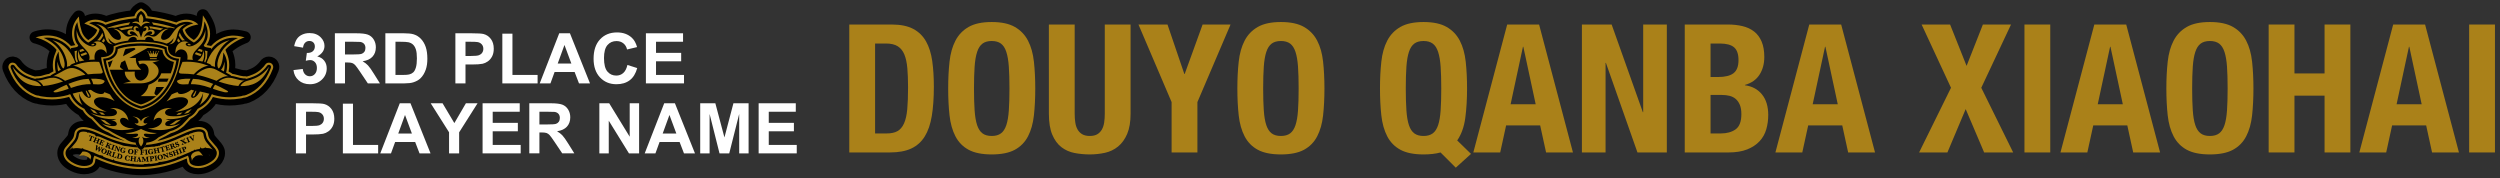 <?xml version="1.0" encoding="utf-8"?>
<!-- Generator: Adobe Illustrator 16.0.0, SVG Export Plug-In . SVG Version: 6.00 Build 0)  -->
<!DOCTYPE svg PUBLIC "-//W3C//DTD SVG 1.1//EN" "http://www.w3.org/Graphics/SVG/1.1/DTD/svg11.dtd">
<svg version="1.1" id="レイヤー_1" xmlns="http://www.w3.org/2000/svg" xmlns:xlink="http://www.w3.org/1999/xlink" x="0px"
	 y="0px" width="893.001px" height="63.667px" viewBox="0 0 893.001 63.667" enable-background="new 0 0 893.001 63.667"
	 xml:space="preserve">
<rect x="0" y="0" width="893.001" height="63.667" fill="#333333" stroke="none"/>
<g>
	<g>
		<linearGradient id="SVGID_1_" gradientUnits="userSpaceOnUse" x1="73.194" y1="62.155" x2="32.338" y2="-23.911">
			<stop  offset="0" style="stop-color:#AA6E2E"/>
			<stop  offset="0.737" style="stop-color:#F2D23F"/>
		</linearGradient>
		
			<path fill="url(#SVGID_1_)" stroke="#000000" stroke-width="4.354" stroke-linecap="round" stroke-linejoin="round" stroke-miterlimit="10" d="
			M72.117,55.07L72.117,55.07c-0.138-0.176-0.295-0.389-0.451-0.621l-0.083-0.059l-0.312-0.263l-0.201-0.022l0.218-0.126
			l-0.006-0.046c-0.666-0.171-1.421,0.039-1.821,0.219c-1.219,0.551-1.316,1.376-1.312,1.665c0.149,0.387,0.294,0.87,0.345,1.589
			c-0.018-0.246,0.07-0.53,0.275-0.83c0.041-0.062,0.083-0.12,0.133-0.179c0.127-0.16,0.302-0.312,0.506-0.452l0.178-0.213
			l0.559-0.26l0.534-0.141l0.484-0.044c0,0-0.055,0.007-0.139,0.019c0.51-0.071,1.025-0.025,1.458,0.203
			c0,0-0.152-0.169-0.356-0.428L72.117,55.07z"/>
		<linearGradient id="SVGID_2_" gradientUnits="userSpaceOnUse" x1="69.353" y1="64.175" x2="28.494" y2="-21.896">
			<stop  offset="0" style="stop-color:#AA6E2E"/>
			<stop  offset="0.737" style="stop-color:#F2D23F"/>
		</linearGradient>
		
			<path fill="url(#SVGID_2_)" stroke="#000000" stroke-width="4.354" stroke-linecap="round" stroke-linejoin="round" stroke-miterlimit="10" d="
			M97.342,23.08c-0.168-0.275-0.604-0.703-1.294-0.703c-0.576,0-1.051,0.284-1.403,0.842c-0.383,0.584-1.977,2.452-4.287,3.363
			c-0.845,0.375-1.662,0.612-2.234,0.763c0,0-0.426-0.153-1.204-0.11c-0.748-0.065-1.499-0.268-2.327-0.502
			c-0.574-0.163-1.098-0.278-1.594-0.345c-0.186-0.182-0.403-0.334-0.638-0.445c-0.222-0.116-0.461-0.247-0.713-0.384
			c0.185-0.916,0.233-1.781,0.235-2.378c0.009-1.7-0.567-3.315-0.686-3.629L80.52,17.8c0.399-0.496,0.776-0.864,1.071-1.113
			c2.792-2.35,5.802-3.361,5.802-3.361s-2.243-0.619-3.989-0.619c-0.869,0-2.221,0.122-3.729,0.706
			c-1.606,0.623-3.038,1.63-4.266,3.002l-1.376-0.248C74,16.159,73.919,16.142,73.8,16.114c1.905-2.684,1.211-5.616,0.59-7.204
			c-0.625-1.597-1.515-2.889-1.92-3.436c0,0-0.054,3.314-0.865,5.577c-0.493,1.381-1.325,2.552-2.366,3.257
			c-1.686-1.011-2.75-2.211-3.183-3.619c1.562-1.57,4.771-1.932,4.771-1.932s-1.44-1.725-4.214-1.725
			c-0.529,0-1.079,0.064-1.632,0.189c-0.534,0.126-1.226,0.33-2.001,0.811c-2.565-0.859-6.785-1.868-10.237-2.227
			c-0.242-0.957-0.82-1.803-1.633-2.348L50.369,3l-0.768,0.478C48.814,4.006,48.243,4.842,48,5.791
			c-3.389,0.299-7.229,1.131-10.257,2.229c-0.795-0.49-1.506-0.688-1.993-0.798c-0.584-0.133-1.162-0.199-1.714-0.199
			c-2.323,0-3.926,1.397-3.926,1.397s2.953,0.967,4.598,2.289c-0.416,1.385-1.483,2.598-3.181,3.615
			c-1.174-0.79-2.022-2.084-2.339-3.1c-0.866-2.767-1.019-5.298-1.019-5.298s-1.827,1.75-2.288,4.352
			c-0.403,2.271,0.001,4.396,1.028,5.847c-0.083,0.021-0.144,0.031-0.177,0.038l-1.398,0.252c-1.131-1.246-2.475-2.215-4.007-2.885
			c-1.634-0.712-3.3-0.863-4.409-0.863c-2.454,0-4.193,0.71-4.193,0.71s3.508,0.69,6.402,3.291c0.396,0.356,0.754,0.744,1.082,1.151
			l-0.671,1.738c-0.114,0.304-0.691,1.908-0.683,3.621c0.003,0.57,0.043,1.387,0.223,2.304l-0.812,0.441
			c-0.259,0.125-0.486,0.279-0.677,0.463c-0.495,0.067-1.019,0.182-1.594,0.345c-0.767,0.218-1.369,0.483-2.229,0.493
			s-1.295,0.121-1.295,0.121c-0.571-0.15-1.392-0.39-2.298-0.789c-2.251-0.887-3.845-2.756-4.227-3.344
			c-0.124-0.188-0.499-0.764-1.321-0.833l-0.146-0.008c-0.622,0-1.042,0.366-1.24,0.725c-0.283,0.445-0.314,0.963-0.093,1.539
			c1.912,4.979,4.997,8.337,9.169,9.989c0.456,0.179,0.929,0.283,1.383,0.304c0.348,0.142,0.713,0.229,1.046,0.255
			c1.391,0.227,2.603,0.333,3.817,0.333c1.927,0,3.857-0.276,5.896-0.843c0.074-0.021,0.147-0.045,0.218-0.071
			c1.335,2.779,3.722,4.181,4.011,4.341l0.907,0.503l0.312,0.507c0.043,0.071,1.01,1.627,2.72,2.502l2.5,2.649l0.068,0.065
			c1.063,0.941,2.208,1.635,3.5,2.117c1.731,1.101,3.609,2.074,5.585,2.898l0.021,0.017c0.022,0.019,0.068,0.056,0.136,0.106
			c-3.245-0.752-5.906-1.938-8.176-2.951l-0.192-0.085c-0.499-0.223-0.979-0.438-1.442-0.635c-1.966-0.838-3.6-1.263-4.854-1.263
			c-2.056,0-2.992,1.149-3.183,2.232l-0.034,0.209c-0.147,0.85-0.253,1.467-1.079,2.398c-0.961,1.086-1.725,1.999-1.999,2.329
			c-0.044,0.048-0.083,0.094-0.13,0.154l-0.163,0.225c-0.189,0.282-0.333,0.593-0.429,0.927c-0.21,0.736-0.575,3.297,3.546,5.292
			c1.255,0.606,2.565,0.926,3.79,0.926c1.559,0,2.847-0.505,3.453-1.357c0.294-0.415,0.454-0.911,0.458-1.37
			c0.03-0.306,0.083-0.535,0.148-0.74c0.521,0.218,1.076,0.45,1.666,0.697l0.443,0.185c5.15,2.157,10.696,2.927,14.167,2.927
			c3.471,0,9.018-0.77,14.169-2.927l0.478-0.198c0.579-0.243,1.122-0.473,1.631-0.684c0.064,0.197,0.114,0.411,0.141,0.677
			c0.008,0.53,0.164,1.013,0.466,1.438c0.603,0.848,1.891,1.353,3.449,1.353c1.226,0,2.536-0.319,3.792-0.926
			c4.12-1.995,3.754-4.556,3.544-5.292c-0.122-0.431-0.615-1.186-0.754-1.348c-0.328-0.391-1.057-1.259-1.968-2.289
			c-0.823-0.927-0.928-1.541-1.076-2.394l-0.038-0.223c-0.195-1.073-1.131-2.222-3.179-2.222c-1.254,0-2.889,0.425-4.857,1.263
			c-0.503,0.215-1.035,0.452-1.588,0.699c-2.39,1.06-5.194,2.306-8.449,3.053c0.13-0.091,0.216-0.159,0.25-0.187l0.626-0.519
			c1.366-0.639,2.691-1.332,3.94-2.068c1.721-0.465,3.212-1.27,4.603-2.508l2.503-2.65c0.838-0.428,1.489-1.017,1.908-1.465
			c0.399-0.426,0.827-1.068,1.066-1.444l0.977-0.607c0.463-0.265,2.69-1.635,3.979-4.295c0.03,0.01,0.06,0.017,0.089,0.027
			c2.042,0.566,3.972,0.843,5.901,0.843c1.212,0,2.42-0.106,3.748-0.323c0.391-0.034,0.765-0.123,1.115-0.263
			c0.451-0.021,0.924-0.127,1.381-0.306c4.173-1.652,7.259-5.014,9.167-9.983C97.671,24.054,97.638,23.527,97.342,23.08z
			 M64.946,48.038c0.551-0.244,1.079-0.479,1.579-0.693c1.872-0.796,3.403-1.201,4.556-1.201c1.986,0,2.356,1.219,2.423,1.593
			l0.036,0.211c0.155,0.901,0.289,1.684,1.26,2.776c0.955,1.08,1.71,1.983,2.004,2.335c0.04,0.045,0.469,0.706,0.553,1.003
			c0.169,0.591,0.443,2.655-3.14,4.39c-1.15,0.554-2.346,0.849-3.457,0.849c-1.292,0-2.373-0.395-2.823-1.028
			c-0.211-0.296-0.319-0.633-0.325-1.005c-0.063-0.662-0.222-1.053-0.376-1.432l-0.054-0.128c-0.015-0.038-0.031-0.077-0.046-0.116
			c-0.714,0.294-1.499,0.621-2.361,0.985l-0.477,0.198c-5.046,2.114-10.476,2.867-13.873,2.867c-3.396,0-8.825-0.753-13.87-2.867
			l-0.44-0.184c-0.877-0.369-1.676-0.703-2.4-1c-0.013,0.039-0.029,0.078-0.044,0.116l-0.051,0.127
			c-0.156,0.378-0.315,0.769-0.38,1.433c-0.007,0.366-0.116,0.713-0.323,1.001c-0.452,0.638-1.533,1.032-2.825,1.032
			c-1.11,0-2.305-0.295-3.457-0.849c-3.583-1.734-3.309-3.799-3.141-4.39c0.079-0.271,0.2-0.528,0.365-0.761l0.006-0.016l0.09-0.117
			c0.03-0.037,0.061-0.073,0.094-0.109c0.292-0.352,1.05-1.255,2.002-2.335c0.97-1.093,1.106-1.875,1.262-2.776l0.035-0.211
			c0.066-0.374,0.438-1.593,2.425-1.593c1.153,0,2.685,0.405,4.553,1.201c0.52,0.223,1.059,0.464,1.623,0.715
			c3.288,1.466,7.305,3.254,12.705,3.677c0.151,0.375,0.349,0.684,0.555,0.934c-1.315-0.062-2.576-0.222-3.781-0.45
			c-0.022-0.002-0.957-0.062-1.368-0.177c-0.266-0.074-0.695-0.251-0.977-0.368c-2.848-0.78-5.33-1.866-7.431-2.798
			c-0.154-0.034-0.308-0.075-0.422-0.121c-0.35-0.137-0.559-0.068-0.559-0.068l-0.222,0.068l-0.384-0.313l-0.081-0.296
			c-0.042-0.018-0.081-0.034-0.122-0.049c-0.161-0.066-0.471-0.192-0.783-0.312c-0.475-0.182-0.911-0.325-1.311-0.438
			c-0.146-0.023-0.535,0.045-0.535,0.045l-0.262-0.243c-1.793-0.361-2.645,0.039-2.768,0.738c-0.18,1.016-0.285,2.041-1.501,3.413
			c-1.222,1.38-2.105,2.459-2.105,2.459c0.089-0.097,0.2-0.188,0.333-0.271l0.676-0.539l0.559-0.384l-0.209,0.314l-0.027,0.203
			c0.282-0.071,0.595-0.122,0.932-0.148c0.005,0,0.01-0.002,0.015-0.002c0.007,0,0.016-0.001,0.023-0.001
			c0.175-0.013,0.357-0.02,0.544-0.02c0.072,0,0.141,0.003,0.211,0.004c0.037,0,0.35,0.003,0.615,0.044
			c0.26,0.027,0.523,0.068,0.795,0.123h0.007l0.427-0.122l0.348-0.15l-0.222,0.221c0,0,0.053,0.066,0.141,0.15
			c0.088,0.086,0.396,0.152,0.396,0.152l0.327,0.115h-0.002c0.026,0.011,0.051,0.017,0.077,0.025h-0.001l0.624,0.193l0.663,0.248
			l0.034,0.017c0.201,0.071,0.409,0.154,0.621,0.233l0.037,0.014l0.317,0.098c0,0,0.455,0.21,0.646,0.228
			c0.193,0.017,0.388,0.219,0.388,0.219l0.074,0.028c0.403,0.164,0.83,0.342,1.282,0.532l0.245,0.101
			c0.034,0.016,0.067,0.028,0.101,0.044l0.062,0.025l0.272-0.035l0.372,0.14l0.444,0.093L36.96,56
			c0.131,0.055,0.262,0.105,0.392,0.157l0.513,0.206c0.826,0.312,1.661,0.591,2.49,0.835l0.232-0.241l0.123-0.227l0.015,0.251
			l-0.022,0.21l0.458,0.236c1.519,0.414,3.011,0.72,4.402,0.936l1.159,0.162c0.02,0.001,0.038,0.004,0.056,0.004l0.842-0.034
			l0.436,0.166c0.868,0.075,1.668,0.111,2.368,0.111c0.272,0,0.559-0.008,0.859-0.019l0.369-0.188l0.767,0.021l0.77-0.115
			l0.006-0.245c0,0,0.013,0.045,0.122,0.209c0.109,0.17,0.45,0.132,0.45,0.132L53.8,58.57c0.75-0.084,1.541-0.195,2.357-0.339
			l0.042-0.018l0.717-0.372l0.822-0.033l1.722-0.318l1.198-0.336l0.049-0.005c0.819-0.249,1.642-0.531,2.453-0.852l-0.093,0.034
			l0.373-0.258l0.038-0.2c0,0,0.132,0.123,0.435,0.117c0.017-0.006,0.031-0.012,0.047-0.019c1.592-0.68,2.889-1.231,3.986-1.671
			c0.247-0.133,0.537-0.315,0.537-0.315l0.512-0.15l0.246-0.142l0.091-0.324l0.2,0.209l0.173-0.023l0.363-0.093l0.312-0.104
			l0.407-0.053c0.23-0.063,0.45-0.121,0.665-0.166c0.013-0.081,0.022-0.174,0.022-0.284l0.014-0.181l-0.052-0.287l0.238,0.39
			l0.399,0.245c0.234-0.038,0.465-0.065,0.692-0.084l0.133-0.082l0.201-0.037l0.163-0.119l0.02-0.158l0.085,0.158l0.145,0.094
			l0.342,0.078c1.301-0.008,1.974,0.388,2.32,0.792c-0.239-0.289-1.018-1.223-2.025-2.362c-1.215-1.372-1.32-2.397-1.502-3.413
			c-0.146-0.82-1.294-1.232-3.795-0.476l-0.129,0.113l-0.658,0.164l-0.531,0.208l-0.014,0.077l0.026,0.096l-0.01,0.173l-0.166-0.139
			l-0.022,0.035l-0.228-0.03l-0.369,0.087c-2.482,1.066-5.547,2.608-9.3,3.583l-0.316,0.179l-0.258,0.203l-0.102-0.128l-0.582,0.197
			l-0.513,0.01l-0.533,0.174l-0.799-0.002c-0.905,0.134-1.844,0.224-2.815,0.262c0.208-0.243,0.408-0.544,0.557-0.902
			C57.29,51.434,61.501,49.569,64.946,48.038z"/>
		<g>
			<path fill="#AA8119" d="M72.194,55.229L72.194,55.229c-0.139-0.175-0.296-0.39-0.451-0.622l-0.082-0.058l-0.312-0.263
				l-0.201-0.022l0.218-0.125l-0.007-0.048c-0.665-0.17-1.419,0.041-1.82,0.22c-1.22,0.551-1.317,1.376-1.312,1.665
				c0.148,0.387,0.294,0.87,0.345,1.59c-0.018-0.247,0.071-0.531,0.277-0.833c0.039-0.061,0.081-0.117,0.132-0.177
				c0.127-0.16,0.301-0.312,0.506-0.452l0.179-0.213l0.558-0.26l0.535-0.142l0.484-0.043c0,0-0.055,0.006-0.139,0.018
				c0.511-0.072,1.025-0.025,1.458,0.204c0,0-0.152-0.168-0.356-0.426L72.194,55.229z"/>
			<path fill="#AA8119" d="M31.247,54.399c-0.413-0.186-1.201-0.406-1.881-0.206l-0.209,0.401l-0.08,0.058
				c-0.154,0.23-0.315,0.444-0.453,0.619v0.002l-0.013,0.015c-0.204,0.261-0.354,0.424-0.354,0.424
				c1.125-0.354,2.101-0.172,2.812,0.241l0.441,0.214l0.288,0.207l0.166,0.184l0.244,0.243l0.091,0.323
				c0.062-0.416,0.16-0.737,0.258-1.012C32.574,55.878,32.543,54.981,31.247,54.399z"/>
			<path fill="#AA8119" d="M97.342,23.08c-0.168-0.275-0.604-0.703-1.294-0.703c-0.576,0-1.051,0.284-1.403,0.842
				c-0.383,0.584-1.977,2.452-4.287,3.363c-0.845,0.375-1.662,0.612-2.234,0.763c0,0-0.426-0.153-1.204-0.11
				c-0.748-0.065-1.499-0.268-2.327-0.502c-0.574-0.163-1.098-0.278-1.594-0.345c-0.186-0.182-0.403-0.334-0.638-0.445
				c-0.222-0.116-0.461-0.247-0.713-0.384c0.185-0.916,0.233-1.781,0.235-2.378c0.009-1.7-0.567-3.315-0.686-3.629L80.52,17.8
				c0.399-0.496,0.776-0.864,1.071-1.113c2.792-2.35,5.802-3.361,5.802-3.361s-2.243-0.619-3.989-0.619
				c-0.869,0-2.221,0.122-3.729,0.706c-1.606,0.623-3.038,1.63-4.266,3.002l-1.376-0.248C74,16.159,73.919,16.142,73.8,16.114
				c1.905-2.684,1.211-5.616,0.59-7.204c-0.625-1.597-1.515-2.889-1.92-3.436c0,0-0.054,3.314-0.865,5.577
				c-0.493,1.381-1.325,2.552-2.366,3.257c-1.686-1.011-2.75-2.211-3.183-3.619c1.562-1.57,4.771-1.932,4.771-1.932
				s-1.44-1.725-4.214-1.725c-0.529,0-1.079,0.064-1.632,0.189c-0.534,0.126-1.226,0.33-2.001,0.811
				c-2.565-0.859-6.785-1.868-10.237-2.227c-0.242-0.957-0.82-1.803-1.633-2.348L50.369,3l-0.768,0.478
				C48.814,4.006,48.243,4.842,48,5.791c-3.389,0.299-7.229,1.131-10.257,2.229c-0.795-0.49-1.506-0.688-1.993-0.798
				c-0.584-0.133-1.162-0.199-1.714-0.199c-2.323,0-3.926,1.397-3.926,1.397s2.953,0.967,4.598,2.289
				c-0.416,1.385-1.483,2.598-3.181,3.615c-1.174-0.79-2.022-2.084-2.339-3.1c-0.866-2.767-1.019-5.298-1.019-5.298
				s-1.827,1.75-2.288,4.352c-0.403,2.271,0.001,4.396,1.028,5.847c-0.083,0.021-0.144,0.031-0.177,0.038l-1.398,0.252
				c-1.131-1.246-2.475-2.215-4.007-2.885c-1.634-0.712-3.3-0.863-4.409-0.863c-2.454,0-4.193,0.71-4.193,0.71
				s3.508,0.69,6.402,3.291c0.396,0.356,0.754,0.744,1.082,1.151l-0.671,1.738c-0.114,0.304-0.691,1.908-0.683,3.621
				c0.003,0.57,0.043,1.387,0.223,2.304l-0.812,0.441c-0.259,0.125-0.486,0.279-0.677,0.463c-0.495,0.067-1.019,0.182-1.594,0.345
				c-0.767,0.218-1.369,0.483-2.229,0.493s-1.295,0.121-1.295,0.121c-0.571-0.15-1.392-0.39-2.298-0.789
				c-2.251-0.887-3.845-2.756-4.227-3.344c-0.124-0.188-0.499-0.764-1.321-0.833l-0.146-0.008c-0.622,0-1.042,0.366-1.24,0.725
				c-0.283,0.445-0.314,0.963-0.093,1.539c1.912,4.979,4.997,8.337,9.169,9.989c0.456,0.179,0.929,0.283,1.383,0.304
				c0.348,0.142,0.713,0.229,1.046,0.255c1.391,0.227,2.603,0.333,3.817,0.333c1.927,0,3.857-0.276,5.896-0.843
				c0.074-0.021,0.147-0.045,0.218-0.071c1.335,2.779,3.722,4.181,4.011,4.341l0.907,0.503l0.312,0.507
				c0.043,0.071,1.01,1.627,2.72,2.502l2.5,2.649l0.068,0.065c1.063,0.941,2.208,1.635,3.5,2.117
				c1.731,1.101,3.609,2.074,5.585,2.898l0.021,0.017c0.022,0.019,0.068,0.056,0.136,0.106c-3.245-0.752-5.906-1.938-8.176-2.951
				l-0.192-0.085c-0.499-0.223-0.979-0.438-1.442-0.635c-1.966-0.838-3.6-1.263-4.854-1.263c-2.056,0-2.992,1.149-3.183,2.232
				l-0.034,0.209c-0.147,0.85-0.253,1.467-1.079,2.398c-0.961,1.086-1.725,1.999-1.999,2.329c-0.044,0.048-0.083,0.094-0.13,0.154
				l-0.163,0.225c-0.189,0.282-0.333,0.593-0.429,0.927c-0.21,0.736-0.575,3.297,3.546,5.292c1.255,0.606,2.565,0.926,3.79,0.926
				c1.559,0,2.847-0.505,3.453-1.357c0.294-0.415,0.454-0.911,0.458-1.37c0.03-0.306,0.083-0.535,0.148-0.74
				c0.521,0.218,1.076,0.45,1.666,0.697l0.443,0.185c5.15,2.157,10.696,2.927,14.167,2.927c3.471,0,9.018-0.77,14.169-2.927
				l0.478-0.198c0.579-0.243,1.122-0.473,1.631-0.684c0.064,0.197,0.114,0.411,0.141,0.677c0.008,0.53,0.164,1.013,0.466,1.438
				c0.603,0.848,1.891,1.353,3.449,1.353c1.226,0,2.536-0.319,3.792-0.926c4.12-1.995,3.754-4.556,3.544-5.292
				c-0.122-0.431-0.615-1.186-0.754-1.348c-0.328-0.391-1.057-1.259-1.968-2.289c-0.823-0.927-0.928-1.541-1.076-2.394l-0.038-0.223
				c-0.195-1.073-1.131-2.222-3.179-2.222c-1.254,0-2.889,0.425-4.857,1.263c-0.503,0.215-1.035,0.452-1.588,0.699
				c-2.39,1.06-5.194,2.306-8.449,3.053c0.13-0.091,0.216-0.159,0.25-0.187l0.626-0.519c1.366-0.639,2.691-1.332,3.94-2.068
				c1.721-0.465,3.212-1.27,4.603-2.508l2.503-2.65c0.838-0.428,1.489-1.017,1.908-1.465c0.399-0.426,0.827-1.068,1.066-1.444
				l0.977-0.607c0.463-0.265,2.69-1.635,3.979-4.295c0.03,0.01,0.06,0.017,0.089,0.027c2.042,0.566,3.972,0.843,5.901,0.843
				c1.212,0,2.42-0.106,3.748-0.323c0.391-0.034,0.765-0.123,1.115-0.263c0.451-0.021,0.924-0.127,1.381-0.306
				c4.173-1.652,7.259-5.014,9.167-9.983C97.671,24.054,97.638,23.527,97.342,23.08z M64.946,48.038
				c0.551-0.244,1.079-0.479,1.579-0.693c1.872-0.796,3.403-1.201,4.556-1.201c1.986,0,2.356,1.219,2.423,1.593l0.036,0.211
				c0.155,0.901,0.289,1.684,1.26,2.776c0.955,1.08,1.71,1.983,2.004,2.335c0.04,0.045,0.469,0.706,0.553,1.003
				c0.169,0.591,0.443,2.655-3.14,4.39c-1.15,0.554-2.346,0.849-3.457,0.849c-1.292,0-2.373-0.395-2.823-1.028
				c-0.211-0.296-0.319-0.633-0.325-1.005c-0.063-0.662-0.222-1.053-0.376-1.432l-0.054-0.128c-0.015-0.038-0.031-0.077-0.046-0.116
				c-0.714,0.294-1.499,0.621-2.361,0.985l-0.477,0.198c-5.046,2.114-10.476,2.867-13.873,2.867c-3.396,0-8.825-0.753-13.87-2.867
				l-0.44-0.184c-0.877-0.369-1.676-0.703-2.4-1c-0.013,0.039-0.029,0.078-0.044,0.116l-0.051,0.127
				c-0.156,0.378-0.315,0.769-0.38,1.433c-0.007,0.366-0.116,0.713-0.323,1.001c-0.452,0.638-1.533,1.032-2.825,1.032
				c-1.11,0-2.305-0.295-3.457-0.849c-3.583-1.734-3.309-3.799-3.141-4.39c0.079-0.271,0.2-0.528,0.365-0.761l0.006-0.016
				l0.09-0.117c0.03-0.037,0.061-0.073,0.094-0.109c0.292-0.352,1.05-1.255,2.002-2.335c0.97-1.093,1.106-1.875,1.262-2.776
				l0.035-0.211c0.066-0.374,0.438-1.593,2.425-1.593c1.153,0,2.685,0.405,4.553,1.201c0.52,0.223,1.059,0.464,1.623,0.715
				c3.288,1.466,7.305,3.254,12.705,3.677c0.151,0.375,0.349,0.684,0.555,0.934c-1.315-0.062-2.576-0.222-3.781-0.45
				c-0.022-0.002-0.957-0.062-1.368-0.177c-0.266-0.074-0.695-0.251-0.977-0.368c-2.848-0.78-5.33-1.866-7.431-2.798
				c-0.154-0.034-0.308-0.075-0.422-0.121c-0.35-0.137-0.559-0.068-0.559-0.068l-0.222,0.068l-0.384-0.313l-0.081-0.296
				c-0.042-0.018-0.081-0.034-0.122-0.049c-0.161-0.066-0.471-0.192-0.783-0.312c-0.475-0.182-0.911-0.325-1.311-0.438
				c-0.146-0.023-0.535,0.045-0.535,0.045l-0.262-0.243c-1.793-0.361-2.645,0.039-2.768,0.738c-0.18,1.016-0.285,2.041-1.501,3.413
				c-1.222,1.38-2.105,2.459-2.105,2.459c0.089-0.097,0.2-0.188,0.333-0.271l0.676-0.539l0.559-0.384l-0.209,0.314l-0.027,0.203
				c0.282-0.071,0.595-0.122,0.932-0.148c0.005,0,0.01-0.002,0.015-0.002c0.007,0,0.016-0.001,0.023-0.001
				c0.175-0.013,0.357-0.02,0.544-0.02c0.072,0,0.141,0.003,0.211,0.004c0.037,0,0.35,0.003,0.615,0.044
				c0.26,0.027,0.523,0.068,0.795,0.123h0.007l0.427-0.122l0.348-0.15l-0.222,0.221c0,0,0.053,0.066,0.141,0.15
				c0.088,0.086,0.396,0.152,0.396,0.152l0.327,0.115h-0.002c0.026,0.011,0.051,0.017,0.077,0.025h-0.001l0.624,0.193l0.663,0.248
				l0.034,0.017c0.201,0.071,0.409,0.154,0.621,0.233l0.037,0.014l0.317,0.098c0,0,0.455,0.21,0.646,0.228
				c0.193,0.017,0.388,0.219,0.388,0.219l0.074,0.028c0.403,0.164,0.83,0.342,1.282,0.532l0.245,0.101
				c0.034,0.016,0.067,0.028,0.101,0.044l0.062,0.025l0.272-0.035l0.372,0.14l0.444,0.093L36.96,56
				c0.131,0.055,0.262,0.105,0.392,0.157l0.513,0.206c0.826,0.312,1.661,0.591,2.49,0.835l0.232-0.241l0.123-0.227l0.015,0.251
				l-0.022,0.21l0.458,0.236c1.519,0.414,3.011,0.72,4.402,0.936l1.159,0.162c0.02,0.001,0.038,0.004,0.056,0.004l0.842-0.034
				l0.436,0.166c0.868,0.075,1.668,0.111,2.368,0.111c0.272,0,0.559-0.008,0.859-0.019l0.369-0.188l0.767,0.021l0.77-0.115
				l0.006-0.245c0,0,0.013,0.045,0.122,0.209c0.109,0.17,0.45,0.132,0.45,0.132L53.8,58.57c0.75-0.084,1.541-0.195,2.357-0.339
				l0.042-0.018l0.717-0.372l0.822-0.033l1.722-0.318l1.198-0.336l0.049-0.005c0.819-0.249,1.642-0.531,2.453-0.852l-0.093,0.034
				l0.373-0.258l0.038-0.2c0,0,0.132,0.123,0.435,0.117c0.017-0.006,0.031-0.012,0.047-0.019c1.592-0.68,2.889-1.231,3.986-1.671
				c0.247-0.133,0.537-0.315,0.537-0.315l0.512-0.15l0.246-0.142l0.091-0.324l0.2,0.209l0.173-0.023l0.363-0.093l0.312-0.104
				l0.407-0.053c0.23-0.063,0.45-0.121,0.665-0.166c0.013-0.081,0.022-0.174,0.022-0.284l0.014-0.181l-0.052-0.287l0.238,0.39
				l0.399,0.245c0.234-0.038,0.465-0.065,0.692-0.084l0.133-0.082l0.201-0.037l0.163-0.119l0.02-0.158l0.085,0.158l0.145,0.094
				l0.342,0.078c1.301-0.008,1.974,0.388,2.32,0.792c-0.239-0.289-1.018-1.223-2.025-2.362c-1.215-1.372-1.32-2.397-1.502-3.413
				c-0.146-0.82-1.294-1.232-3.795-0.476l-0.129,0.113l-0.658,0.164l-0.531,0.208l-0.014,0.077l0.026,0.096l-0.01,0.173
				l-0.166-0.139l-0.022,0.035l-0.228-0.03l-0.369,0.087c-2.482,1.066-5.547,2.608-9.3,3.583l-0.316,0.179l-0.258,0.203
				l-0.102-0.128l-0.582,0.197l-0.513,0.01l-0.533,0.174l-0.799-0.002c-0.905,0.134-1.844,0.224-2.815,0.262
				c0.208-0.243,0.408-0.544,0.557-0.902C57.29,51.434,61.501,49.569,64.946,48.038z"/>
		</g>
		<path d="M96.691,23.49c-0.007-0.016-0.2-0.346-0.643-0.346c-0.44,0-0.658,0.33-0.761,0.492c-0.444,0.682-2.137,2.671-4.589,3.634
			l-0.028,0.014c-0.949,0.42-1.862,0.677-2.466,0.833c-0.059,0.015-0.114,0.032-0.17,0.047c-0.083-0.038-0.17-0.069-0.263-0.094
			v-0.007l-0.15-0.026c-0.005-0.001-0.011-0.005-0.017-0.005l-0.132-0.022l-0.002,0.003c-0.062-0.007-0.124-0.01-0.186-0.011h-0.08
			c-0.078,0-0.155,0.001-0.215,0.008c-0.854-0.059-1.684-0.277-2.604-0.54c-0.648-0.184-1.225-0.3-1.762-0.355
			c-0.154-0.202-0.364-0.37-0.624-0.493c-0.368-0.197-0.792-0.429-1.233-0.669c0.014-0.054,0.03-0.105,0.043-0.161
			c0.249-1.001,0.308-1.973,0.308-2.614c0-2.643-1.329-4.43-1.329-4.43l-0.106,1.195c-0.006,0.066-0.155,1.62-0.557,2.824
			c-0.459,1.372-0.917,1.682-1.041,1.682c-0.013,0-0.063-0.019-0.134-0.111c-0.231-0.3-0.513-1.236-0.09-2.832
			c0.774-2.948,2.378-4.624,3.229-5.399c1.966-1.791,3.944-2.536,3.944-2.536s-0.901-0.096-1.629-0.096
			c-0.802,0-2.053,0.112-3.451,0.653c-1.767,0.686-3.308,1.88-4.569,3.519l0.013-0.455l-1.503-0.268
			c-0.015-0.006-0.311-0.063-0.782-0.19c-0.149-0.282-0.278-0.475-0.337-0.556c2.731-3.357,0.835-7.464,0.247-8.552
			c0,0-0.084,1.942-0.691,3.678c-0.611,1.736-1.707,3.138-3.081,3.898c-1.801-0.997-3.551-2.491-4.028-4.651l-0.015-0.064
			c0.136-0.165,0.273-0.333,0.452-0.479C67.367,8.6,69.02,8.414,69.02,8.414s-0.734-0.613-2.408-0.613
			c-0.476,0-0.965,0.059-1.456,0.17c-0.578,0.137-1.29,0.361-2.069,0.912c-2.764-0.975-7.489-2.071-11.001-2.365
			c-0.074-0.828-0.499-1.814-1.382-2.406l-0.335-0.209l-0.34,0.214c-0.877,0.587-1.299,1.568-1.375,2.393
			c-3.44,0.243-7.714,1.122-11.007,2.366c-0.781-0.549-1.489-0.775-2.064-0.904c-0.533-0.119-1.054-0.18-1.546-0.18
			c-1.364,0-2.174,0.514-2.204,0.531c0,0,1.961,0.615,3.248,1.686c0.185,0.154,0.333,0.324,0.474,0.496l-0.011,0.046
			c-0.484,2.179-2.227,3.674-4.026,4.666c-1.541-0.846-2.627-2.46-3.059-3.753c-0.765-2.283-0.824-3.572-0.824-3.572
			c-0.328,0.57-0.762,1.139-0.995,2.517c-0.396,2.351,0.109,4.542,1.317,5.776c-0.062,0.089-0.191,0.284-0.335,0.562
			c-0.455,0.118-0.738,0.172-0.752,0.178l-1.504,0.268l0.015,0.477c-1.184-1.542-2.628-2.678-4.357-3.432
			c-1.514-0.66-3.067-0.799-4.103-0.799c-0.594,0-1.37,0.095-1.37,0.095s2.069,0.724,4.095,2.571
			c1.582,1.44,2.669,3.256,3.234,5.402c0.421,1.596,0.141,2.532-0.09,2.832c-0.005,0.005-0.01,0.009-0.014,0.013
			c-0.054,0.029-0.108,0.06-0.166,0.089c-0.165-0.058-0.579-0.425-0.996-1.672c-0.41-1.225-0.555-2.807-0.558-2.824l-0.133-1.498
			c0,0-1.3,1.742-1.3,4.732c0,0.642,0.058,1.613,0.307,2.614c0.007,0.031,0.017,0.059,0.023,0.09
			c-0.487,0.266-0.957,0.52-1.356,0.738c-0.265,0.125-0.477,0.29-0.63,0.495c-0.536,0.056-1.113,0.172-1.762,0.355
			c-0.918,0.263-1.75,0.481-2.583,0.54c-0.08-0.007-0.16-0.008-0.238-0.008h-0.077c-0.063,0.001-0.127,0.004-0.189,0.011
			l-0.001-0.003l-0.132,0.022c-0.006,0-0.012,0.004-0.017,0.005l-0.151,0.026l0.001,0.007c-0.092,0.024-0.18,0.056-0.264,0.094
			c-0.056-0.015-0.112-0.032-0.171-0.047c-0.602-0.156-1.514-0.413-2.466-0.835L9.89,27.271c-2.454-0.966-4.142-2.952-4.587-3.637
			c-0.104-0.156-0.293-0.449-0.749-0.489c-0.433-0.038-0.618,0.269-0.655,0.344c-0.235,0.352-0.096,0.718-0.037,0.872
			c1.832,4.77,4.769,7.982,8.735,9.551c0.422,0.167,0.858,0.255,1.261,0.255h0.005c0.312,0.143,0.654,0.231,1.005,0.261
			c1.344,0.221,2.517,0.322,3.693,0.322c1.854,0,3.717-0.266,5.695-0.814c0.171-0.048,0.327-0.122,0.467-0.224
			c0.139,0.003,0.271-0.003,0.394-0.021c1.175,3.017,3.801,4.506,3.942,4.584l1.081,0.601l0.421,0.681
			c0.041,0.066,1.035,1.646,2.73,2.365c0.022,0.024,0.046,0.049,0.069,0.071l-0.2-0.088l2.522,2.676l0.021,0.019
			c1.001,0.887,2.1,1.548,3.333,1.997c1.594,1.019,3.459,2.024,5.642,2.926l0.113,0.092c0.062,0.05,1.519,1.24,3.638,1.319
			c0.292,1.866,1.794,2.587,1.86,2.62l0.079,0.037l0.08-0.04c0.069-0.032,1.627-0.798,1.864-2.617
			c2.121-0.08,3.573-1.27,3.635-1.319l0.703-0.581c1.408-0.654,2.765-1.367,4.055-2.13c1.652-0.429,3.071-1.19,4.341-2.317
			l2.531-2.681L67.3,42.025c0.026-0.024,0.051-0.049,0.077-0.075c0.01-0.003,0.019-0.007,0.028-0.012
			c0.913-0.377,1.618-1.006,2.051-1.47c0.444-0.474,0.95-1.288,0.974-1.32l0.153-0.25l1.096-0.625
			c0.14-0.078,2.758-1.559,3.936-4.568c0.08,0.007,0.166,0.009,0.253,0.006c0.138,0.102,0.296,0.176,0.466,0.224
			c1.976,0.549,3.839,0.814,5.695,0.814c1.173,0,2.347-0.102,3.681-0.321c0.361-0.03,0.703-0.119,1.015-0.262h0.004
			c0.403,0,0.839-0.088,1.261-0.255c3.965-1.568,6.905-4.781,8.735-9.551C96.787,24.205,96.929,23.835,96.691,23.49z M80.194,22.002
			c0.085,0.899,0.088,2.243-0.215,3.519c-0.356-0.194-0.712-0.387-1.054-0.572C79.45,24.466,79.933,23.513,80.194,22.002z
			 M81.655,27.303c-0.267-0.146-0.954-0.169-2.012,0.244c-0.793,0.311-1.583,0.757-2.299,1.319c-0.342-0.12-0.68-0.242-1.027-0.371
			c-2.646-0.985-4.598-1.511-6.236-1.8c1.515-1.548,3.377-2.23,4.234-2.362c0.621-0.096,1.651-0.088,2.956,0.595
			C78.394,25.517,80.353,26.604,81.655,27.303z M51.307,43.749c0.243,0.56,1.02,0.374,1.387,0.132
			c-0.675,1.058-2.325,1.167-2.325,1.167s-1.649-0.109-2.324-1.167c0.369,0.242,1.144,0.428,1.387-0.132
			c0.192-0.44-0.214-1.687-2.112-2.171c0,0,2.546,0.074,3.049,1.78c0.504-1.706,3.05-1.78,3.05-1.78
			C51.523,42.062,51.116,43.309,51.307,43.749z M50.444,39.397l-0.128,0.031l-0.129-0.031c-12.168-3.13-13.989-18.258-14.005-18.41
			l-0.059-0.54l0.539-0.034c1.551-0.103,2.667-0.555,3.315-1.351c0.773-0.947,0.625-2.095,0.625-2.104l-0.053-0.376l0.343-0.167
			c2.932-1.387,8.27-1.506,9.415-1.506c1.146,0,6.501,0.119,9.432,1.506l0.346,0.167l-0.056,0.376c0,0.01-0.147,1.157,0.625,2.104
			c0.651,0.795,1.766,1.248,3.316,1.351l0.541,0.034l-0.06,0.54C64.433,21.14,62.615,36.268,50.444,39.397z M30.713,18.66
			c0.18,0.231,0.327,0.448,0.444,0.657c-0.753,0.318-1.447,0.562-2.019,0.74c-0.121-0.199-0.23-0.421-0.323-0.661
			c-0.007-0.016-0.011-0.029-0.016-0.044C29.335,19.188,29.995,18.959,30.713,18.66z M28.564,18.607
			c-0.069-0.271-0.119-0.533-0.154-0.773c0.346-0.102,0.738-0.229,1.165-0.387c0.142,0.146,0.288,0.298,0.441,0.444
			c0.061,0.061,0.114,0.116,0.17,0.172C29.583,18.296,29.032,18.472,28.564,18.607z M35.713,28.271
			c0.932,0.163,1.432,0.403,1.685,0.673c-0.202,0.779-0.917,1.271-2.6,1.2c-0.523-0.023-1.014-0.047-1.498-0.062
			c-0.103-0.548-0.349-1.229-0.773-1.96C33.831,28.083,34.977,28.142,35.713,28.271z M31.383,26.561
			c-0.264-0.293-0.554-0.588-0.881-0.875c-1.598-1.429-3.761-2.396-4.523-2.09c2.436-1.033,5.43-1.767,9.43-1.49
			c0,0,0.395,0.751,1.292,3.49c0.054,0.761-0.842,0.695-1.388,0.712C34.013,26.345,32.799,26.369,31.383,26.561z M65.275,26.308
			c-0.543-0.017-1.442,0.049-1.389-0.712c0.897-2.739,1.293-3.49,1.293-3.49c4-0.276,6.995,0.457,9.432,1.49
			c-0.765-0.307-2.926,0.661-4.528,2.09c-0.323,0.287-0.615,0.582-0.877,0.875C67.789,26.369,66.579,26.345,65.275,26.308z
			 M68.062,28.121c-0.425,0.731-0.67,1.412-0.773,1.96c-0.484,0.016-0.977,0.039-1.499,0.062c-1.683,0.071-2.399-0.421-2.6-1.2
			c0.253-0.27,0.754-0.51,1.684-0.673C65.615,28.142,66.76,28.083,68.062,28.121z M71.941,19.345
			c-0.005,0.017-0.012,0.036-0.017,0.052c-0.094,0.239-0.199,0.454-0.321,0.654c-0.571-0.182-1.265-0.424-2.018-0.743
			c0.118-0.208,0.263-0.426,0.445-0.655C70.748,18.951,71.407,19.179,71.941,19.345z M70.56,18.059
			c0.055-0.054,0.104-0.106,0.165-0.167c0.155-0.149,0.302-0.301,0.447-0.451c0.42,0.153,0.813,0.283,1.158,0.387
			c-0.036,0.24-0.084,0.499-0.154,0.772C71.708,18.464,71.157,18.289,70.56,18.059z M82.044,14.346
			c-1.922,1.083-4.121,3.491-5.03,6.944c-0.279,1.064-0.302,1.949-0.164,2.619c-0.412-0.156-0.827-0.272-1.235-0.332
			c-0.14-0.301-0.376-0.535-0.703-0.685c-0.343-0.155-0.707-0.298-1.083-0.433C74.922,19.302,77.221,15.56,82.044,14.346z
			 M73.042,21.648c0.281-0.738,0.38-1.603,0.312-2.551c-0.029-0.377-0.097-0.728-0.188-1.042c0.37,0.094,0.595,0.138,0.608,0.14
			l0.33,0.059l-0.012,0.334c-0.021,0.676-0.082,1.436-0.172,2.237c-0.104,0.232-0.21,0.466-0.306,0.71
			c-0.104,0.254-0.197,0.508-0.285,0.753c-0.119-0.037-0.237-0.075-0.358-0.112C72.993,22,73.019,21.823,73.042,21.648z
			 M72.333,21.997c-0.577-0.153-1.175-0.282-1.785-0.388c2.066-1.056,2.145-3.691,2.145-3.691
			C73.113,19.589,72.953,20.991,72.333,21.997z M68.321,16.103c-0.369,0.093-0.655,0.099-0.853,0.08
			c-0.491-0.05-0.679-0.394-0.141-0.546c0.062-0.02,0.131-0.031,0.205-0.04C67.791,15.777,68.055,15.945,68.321,16.103z
			 M67.407,15.152c-2.063,0.08-0.957,2.265,1.758,1.072c2.581-1.131,4.005-3.722,4.167-5.601c0.368,3.728-1.187,5.038-3.39,7.349
			c-1.201,1.265-1.432,2.696-1.013,3.416c-0.677-0.068-1.356-0.103-2.025-0.105c0.252-1.274-0.036-2.787-1.137-3.371
			c-1.201-0.645-2.56-0.124-3.085,1.225C62.388,15.619,65.201,13.991,67.407,15.152z M63.275,14.546
			c0.133-0.301,0.238-0.616,0.327-0.923c0.233,0.387,0.5,0.76,0.799,1.122c-0.233,0.112-0.454,0.253-0.663,0.417
			C63.574,14.961,63.421,14.757,63.275,14.546z M66.071,14.397c-0.338-0.013-0.673,0.023-0.998,0.104
			c-0.472-0.536-0.891-1.131-1.227-1.791c0.107-0.401,0.217-0.786,0.349-1.149C64.6,12.672,65.27,13.607,66.071,14.397z
			 M62.447,9.922c-0.082,0.084-0.164,0.166-0.247,0.256l-0.065-0.029c-0.028-0.012-0.683-0.295-1.734-0.295
			c-0.204,0-0.41,0.016-0.614,0.035c-1.646-0.451-3.379-0.805-5.015-1.053c-0.108-0.232-0.294-0.551-0.606-0.867
			C56.861,8.332,59.911,8.997,62.447,9.922z M58.342,10.219c-0.397,0.151-0.733,0.347-1.029,0.565
			c-0.768-0.163-1.568-0.304-2.398-0.429c-0.347-0.156-0.774-0.221-1.235-0.172c-0.033-0.004-0.064-0.006-0.096-0.009
			c-0.015-0.241-0.107-0.554-0.332-0.821C55.085,9.564,56.779,9.853,58.342,10.219z M48.483,7.668
			c0.877-0.033,1.369,0.534,1.369,0.534s-0.923-1.854,0.51-3.192V4.994C50.363,4.996,50.365,4.998,50.369,5
			c0.004-0.002,0.007-0.004,0.008-0.006V5.01c1.433,1.338,0.509,3.192,0.509,3.192s0.492-0.567,1.37-0.534
			c0.878,0.039,1.409,0.641,1.409,0.641s-0.749-0.23-1.602-0.031c-1.036,0.239-1.587,1.137-1.685,1.311v0.03
			c0,0-0.004-0.005-0.008-0.015c-0.005,0.01-0.007,0.015-0.007,0.015v-0.03c-0.099-0.174-0.65-1.071-1.685-1.311
			c-0.854-0.199-1.601,0.031-1.601,0.031S47.606,7.707,48.483,7.668z M47.524,9.309c-0.24,0.262-0.344,0.575-0.366,0.824
			c-0.096,0.012-0.193,0.023-0.293,0.035c-0.333-0.012-0.646,0.036-0.917,0.135c-0.846,0.133-1.694,0.295-2.527,0.479
			c-0.292-0.216-0.625-0.41-1.016-0.561C44.072,9.818,45.829,9.502,47.524,9.309z M46.566,7.975c-0.313,0.324-0.5,0.643-0.604,0.873
			c-1.621,0.249-3.346,0.607-4.964,1.047c-0.22-0.024-0.44-0.041-0.659-0.041c-1.053,0-1.706,0.283-1.734,0.295l-0.066,0.029
			c-0.08-0.086-0.158-0.169-0.238-0.246C40.777,9.034,43.861,8.353,46.566,7.975z M34.226,8.582
			c4.358,0.572,4.668,3.916,6.387,5.066c1.627,1.091,2.938,0.645,2.505-0.822c-0.63-2.127-2.638-2.521-2.638-2.521
			c1.403-0.088,2.463,0.611,3.479,1.615c1.016,1.004,1.604,1.497,3.003,0.916c1.125-0.466,2.003-0.048,2.47,0.551
			c-1.115-2.584-3.023-2.485-3.046-1.723c-0.018,0.648,0.779,0.64,0.779,0.64c-0.835,0.497-1.929-0.093-1.604-1.03
			c0.282-0.814,1.682-0.895,2.386-0.32c-0.448-0.567-0.309-1.527,0.52-1.594c0.874-0.068,1.042,0.843,1.042,0.843
			c-0.581-0.669-1.362-0.192-0.99,0.439c0.394,0.669,1.092,0.581,1.092,0.581l0.759,2.199l0.758-2.199c0,0,0.7,0.088,1.095-0.581
			c0.371-0.632-0.411-1.108-0.991-0.439c0,0,0.168-0.911,1.043-0.843c0.828,0.066,0.965,1.026,0.519,1.594
			c0.706-0.574,2.107-0.494,2.387,0.32c0.325,0.938-0.769,1.527-1.604,1.03c0,0,0.796,0.009,0.777-0.64
			c-0.022-0.763-1.93-0.861-3.045,1.723c0.466-0.599,1.345-1.017,2.471-0.551c1.398,0.581,1.987,0.088,3.002-0.916
			c1.017-1.004,2.078-1.703,3.478-1.615c0,0-2.007,0.395-2.637,2.521c-0.433,1.467,0.879,1.913,2.504,0.822
			c1.719-1.15,2.03-4.494,6.387-5.066c0,0-1.882,0.498-2.815,2.641c-0.688,1.582-0.472,4.626-3.477,4.605
			c0,0,1.439-0.096,1.822-2.287c0,0-0.872,1.544-2.567,2.036c-1.315-0.525-2.951-0.847-4.477-1.043
			c-0.11-0.288-0.504-1.104-1.483-1.319c-1.014-0.221-1.756,0.475-1.62,1.054c-0.818-0.039-1.405-0.042-1.587-0.042
			c-0.173,0-0.71,0.003-1.463,0.036c0.132-0.577-0.611-1.269-1.621-1.048c-0.962,0.212-1.36,1.003-1.478,1.305
			c-1.54,0.191-3.2,0.512-4.544,1.039c-1.653-0.509-2.506-2.018-2.506-2.018c0.384,2.191,1.823,2.287,1.823,2.287
			c-3.005,0.021-2.789-3.023-3.479-4.605C36.109,9.08,34.226,8.582,34.226,8.582z M37.471,14.57
			c-0.144,0.204-0.297,0.408-0.458,0.604c-0.207-0.167-0.429-0.305-0.659-0.42c0.294-0.357,0.561-0.725,0.791-1.104
			C37.234,13.957,37.339,14.269,37.471,14.57z M36.541,11.641c0.14,0.345,0.255,0.71,0.36,1.104
			c-0.334,0.648-0.751,1.233-1.218,1.762c-0.32-0.084-0.653-0.119-0.987-0.108C35.475,13.626,36.132,12.716,36.541,11.641z
			 M33.229,15.6c0.064,0.01,0.126,0.02,0.181,0.037c0.539,0.152,0.353,0.496-0.14,0.546c-0.195,0.019-0.476,0.013-0.836-0.075
			C32.702,15.949,32.967,15.781,33.229,15.6z M27.407,10.624c0.163,1.879,1.584,4.47,4.167,5.601
			c2.714,1.192,3.818-0.992,1.76-1.072c2.204-1.161,5.014,0.467,4.722,3.984c-0.525-1.349-1.886-1.869-3.088-1.225
			c-1.1,0.584-1.386,2.097-1.134,3.371c-0.033,0-0.067,0-0.098,0c-0.65,0-1.288,0.028-1.916,0.083
			c0.4-0.726,0.165-2.142-1.025-3.394C28.592,15.662,27.038,14.352,27.407,10.624z M28.045,17.918c0,0,0.078,2.594,2.092,3.664
			c-0.59,0.1-1.175,0.229-1.753,0.381C27.781,20.961,27.632,19.569,28.045,17.918z M26.99,18.195
			c0.014-0.002,0.228-0.045,0.581-0.133c-0.09,0.314-0.158,0.66-0.187,1.035c-0.07,0.987,0.041,1.877,0.351,2.638
			c0.016,0.132,0.034,0.265,0.054,0.396c-0.162,0.049-0.32,0.104-0.48,0.155c-0.083-0.236-0.173-0.477-0.269-0.719
			c-0.048-0.118-0.1-0.234-0.152-0.353c-0.113-0.948-0.192-1.845-0.217-2.628l-0.012-0.334L26.99,18.195z M18.694,14.346
			c4.806,1.208,7.104,4.928,8.202,8.078c-0.415,0.146-0.826,0.303-1.237,0.476c-0.311,0.143-0.545,0.377-0.687,0.678
			c-0.354,0.052-0.712,0.144-1.073,0.27c0.126-0.662,0.096-1.525-0.175-2.557C22.814,17.837,20.617,15.429,18.694,14.346z
			 M20.545,22.002c0.251,1.458,0.71,2.398,1.21,2.896c-0.325,0.177-0.667,0.365-1.011,0.552
			C20.456,24.195,20.459,22.887,20.545,22.002z M23.317,24.928c1.305-0.683,2.335-0.69,2.957-0.595
			c0.857,0.132,2.72,0.814,4.235,2.362c-1.639,0.289-3.592,0.814-6.236,1.8c-0.345,0.129-0.688,0.251-1.027,0.371
			c-0.717-0.562-1.507-1.009-2.299-1.319c-1.06-0.413-1.744-0.39-2.011-0.244C20.236,26.604,22.195,25.517,23.317,24.928z
			 M5.002,25.11c-0.149-0.333-0.292-0.674-0.426-1.022c-0.059-0.152-0.087-0.298,0.085-0.036c0.555,0.857,2.393,2.925,4.95,3.933
			c0.968,0.427,1.904,0.696,2.579,0.874c0.89,0.229,1.351,0.531,1.912,1.054c0.2,0.186,0.435,0.49,0.63,0.841
			C10.527,30.893,7.196,29.339,5.002,25.11z M15.44,30.716c-0.585-1.183-1.654-1.893-2.26-1.929
			c0.885,0.061,2.479-0.361,3.588-0.677c2.149-0.609,3.056-0.276,3.523-0.143c0.801,0.224,1.584,0.649,2.247,1.145
			C19.978,29.978,17.602,30.552,15.44,30.716z M20.411,32.934c-0.593,0.131-2.152,0.113-0.685-0.7
			c1.464-0.812,2.809-1.464,4.021-1.985c0.134,0.164,0.254,0.328,0.35,0.484c0.189,0.315,0.333,0.655,0.418,0.982
			C23.191,32.192,21.813,32.622,20.411,32.934z M24.631,30.224c-0.07-0.089-0.146-0.17-0.218-0.253
			c2.416-0.986,4.243-1.44,5.326-1.644c0.639-0.078,1.281-0.134,1.899-0.168c0.056,0.09,0.115,0.18,0.167,0.276
			c0.251,0.464,0.519,1.068,0.589,1.623c-1.913-0.008-3.864,0.219-7.063,1.362C25.2,31.062,24.979,30.654,24.631,30.224z
			 M30.895,32.372c0.246,0.448,0.528,0.927,0.859,1.438c0.276,0.427,0.292,0.738,0.08,0.763c-0.104,0.013-0.245-0.014-0.406-0.087
			c-0.328-0.705-0.61-1.413-0.818-2.068C30.708,32.402,30.804,32.389,30.895,32.372z M28.185,33.162c0,0,0.051,2.775,1.297,4.358
			c0,0-2.427-1.346-3.523-4.082c0.981-0.282,2.233-0.563,3.354-0.785c0.098,0.18,0.176,0.323,0.226,0.407
			c1.555,2.727,3.746,2.204,2.6,0.432c-0.275-0.422-0.513-0.821-0.726-1.201c0.274-0.044,0.52-0.119,0.738-0.229
			c0.142,0.043,0.271,0.072,0.397,0.09c2.102,1.676,4.634,1.817,4.692,0.8c0-0.013-0.002-0.026-0.002-0.043
			c0.555,0.175,1.025,0.354,1.365,0.511l0.662,0.305c0.528,0.842,1.092,1.622,1.684,2.353c-4.023-2.218-7.732-1.439-7.36,0.395
			c0.418,2.081,4.531,3.439,4.531,3.439C34.497,39.684,29.523,37.938,28.185,33.162z M37.558,41.037
			c-0.442-0.022-0.872-0.062-1.288-0.116c-0.339-0.319-0.65-0.628-0.937-0.92c0.156,0.039,0.308,0.079,0.458,0.111
			c0.312,0.07,0.626,0.128,0.94,0.173C36.991,40.531,37.263,40.782,37.558,41.037z M33.829,39.528
			c0.322,0.353,0.678,0.736,1.087,1.152c-0.541-0.119-1.031-0.258-1.454-0.407c-0.279-0.301-0.525-0.577-0.739-0.815
			c-0.189-0.215-0.382-0.452-0.573-0.704C32.708,39.067,33.274,39.319,33.829,39.528z M37.94,43.377
			c0.544,0.424,1.138,0.85,1.78,1.279c-0.596-0.053-1.227-0.2-1.886-0.407c-0.749-0.561-1.416-1.115-2.011-1.648
			c0.1,0.03,0.201,0.059,0.305,0.084l0.167,0.044c0.355,0.091,0.704,0.178,1.149,0.253c0.16,0.132,0.324,0.261,0.492,0.392
			l-0.004,0.004H37.94z M36.313,44.085c1.305,0.702,4.62,1.415,5.281,0.605c0.495-0.607-0.418-1.699-1.899-1.66
			c1.459-0.229,1.827-0.529,1.827-0.529c-1.914,0.223-3.893-0.075-5.258-0.419c-2.62-0.665-3.837-1.705-3.837-1.705
			c1.339,0.655,4.35,1.415,7.487,1.088c1.847-0.193,2.039-1.153,1.754-1.684c-0.446-0.83-1.348-0.997-2.35-1.103
			c2.076-0.397,5.9,0.406,6.57,4.405c0,0-0.36-0.631-1.307-0.919c-0.753-0.229-1.739-0.026-1.702,1.011
			c0.039,1.146,1.697,2.805,5.034,2.703C47.913,45.879,41.103,48.026,36.313,44.085z M52.363,47.741
			c-0.9-0.126-1.127,0.317-0.862,0.667c0.321,0.433,0.964,0.733,1.998,0.689c0.004,0,0.005,0.001,0.005,0.001
			s-1.758,0.694-2.858-0.311c0,0,1.445,1.644-0.276,3.55c-1.721-1.906-0.275-3.55-0.275-3.55c-1.1,1.005-2.86,0.311-2.86,0.311
			c0.001,0,0.003-0.001,0.008-0.001c1.031,0.044,1.675-0.257,1.997-0.689c0.264-0.35,0.038-0.793-0.86-0.667
			c-2.656,0.371-3.633-0.243-3.633-0.243c3.039,0.1,5.624-1.452,5.624-1.452s2.585,1.552,5.625,1.452
			C55.993,47.498,55.017,48.112,52.363,47.741z M62.923,43.039c0.636-0.085,1.071-0.194,1.521-0.311l0.165-0.044
			c0.018-0.003,0.035-0.01,0.052-0.012c-0.739,0.597-1.526,1.183-2.354,1.748c-0.631,0.166-1.235,0.257-1.799,0.252
			C61.349,44.147,62.157,43.6,62.923,43.039z M64.473,42.082c-1.364,0.344-3.342,0.642-5.257,0.419c0,0,0.369,0.3,1.828,0.529
			c-1.48-0.039-2.394,1.053-1.899,1.66c0.661,0.81,3.975,0.097,5.283-0.605c-4.794,3.941-11.604,1.794-11.604,1.794
			c3.338,0.102,4.995-1.557,5.037-2.703c0.034-1.037-0.95-1.239-1.703-1.011c-0.947,0.288-1.306,0.919-1.306,0.919
			c0.669-3.999,4.492-4.803,6.569-4.405c-1,0.105-1.903,0.272-2.349,1.103c-0.286,0.53-0.091,1.49,1.752,1.684
			c3.137,0.327,6.147-0.433,7.486-1.088C68.31,40.377,67.093,41.417,64.473,42.082z M62.981,41.047
			c0.264-0.209,0.52-0.419,0.769-0.633c0.405-0.052,0.814-0.121,1.216-0.211c0.089-0.021,0.178-0.045,0.264-0.065
			c-0.289,0.267-0.586,0.533-0.895,0.798C63.899,40.988,63.445,41.027,62.981,41.047z M67.292,40.27
			c-0.442,0.154-0.961,0.301-1.533,0.427c0.362-0.339,0.707-0.682,1.034-1.027c0.604-0.222,1.172-0.473,1.701-0.757
			C68.124,39.366,67.722,39.821,67.292,40.27z M71.255,37.521c1.246-1.583,1.298-4.358,1.298-4.358
			c-1.337,4.775-6.311,6.521-9.934,6.748c0,0,4.115-1.358,4.532-3.439c0.378-1.88-3.525-2.651-7.663-0.228
			c0.646-0.774,1.258-1.614,1.829-2.516l0.669-0.309c0.368-0.17,0.896-0.368,1.514-0.554c0,0.027-0.004,0.06-0.003,0.086
			c0.06,1.027,2.628,0.874,4.74-0.833c0.065-0.018,0.132-0.034,0.204-0.057c0.236,0.122,0.51,0.202,0.815,0.245
			c0.018,0.003,0.038,0.006,0.057,0.008c-0.208,0.371-0.444,0.766-0.713,1.178c-1.146,1.772,1.046,2.295,2.601-0.432
			c0.045-0.08,0.121-0.214,0.209-0.379c1.139,0.226,2.394,0.513,3.353,0.799C73.657,36.188,71.255,37.521,71.255,37.521z
			 M69.926,32.41c0.074,0.014,0.148,0.023,0.228,0.04c-0.186,0.621-0.411,1.234-0.665,1.83c-0.223,0.146-0.411,0.203-0.528,0.203
			c-0.018,0-0.031,0-0.045-0.001c-0.035-0.004-0.045-0.021-0.052-0.035c-0.039-0.08,0.008-0.293,0.198-0.589
			C69.396,33.346,69.681,32.861,69.926,32.41z M75.257,31.421c-3.198-1.144-5.149-1.37-7.062-1.362
			c0.069-0.555,0.338-1.159,0.591-1.623c0.052-0.097,0.108-0.187,0.164-0.276c0.622,0.034,1.26,0.09,1.902,0.168
			c1.08,0.203,2.909,0.657,5.326,1.644c-0.074,0.083-0.15,0.164-0.219,0.253C75.61,30.654,75.389,31.062,75.257,31.421z
			 M80.179,32.934c-1.404-0.312-2.783-0.741-4.104-1.219c0.084-0.327,0.228-0.667,0.417-0.982c0.096-0.156,0.214-0.32,0.349-0.484
			c1.214,0.521,2.56,1.173,4.021,1.985C82.33,33.047,80.771,33.064,80.179,32.934z M85.148,30.716
			c-2.16-0.164-4.537-0.738-7.098-1.604c0.664-0.495,1.446-0.921,2.247-1.145c0.465-0.134,1.375-0.467,3.522,0.143
			c1.11,0.315,2.704,0.737,3.587,0.677C86.803,28.823,85.736,29.533,85.148,30.716z M96.012,24.088
			c-0.134,0.348-0.277,0.685-0.424,1.019c-2.195,4.232-5.525,5.786-9.732,5.646c0.195-0.351,0.431-0.655,0.63-0.841
			c0.563-0.522,1.025-0.824,1.912-1.054c0.677-0.178,1.613-0.447,2.58-0.874c2.557-1.008,4.394-3.075,4.951-3.933
			C96.099,23.79,96.071,23.936,96.012,24.088z"/>
		<g>
			<path d="M39.434,23.705l0.821-2.242c-0.686,0.513-1.716,0.716-1.716,0.716s0.18,0.753,0.447,1.888
				C39.179,24.065,39.338,23.953,39.434,23.705z"/>
			<g>
				<path d="M55.176,33.156c-0.131,0.424,0.468,0.839,0.821,1.009c1.02-0.939,1.878-1.993,2.599-3.084h-2.79L55.176,33.156z"/>
				<path d="M48.141,17.776c0.455-0.233,0.172-0.479-0.229-0.668c-0.981,0.08-2.044,0.201-3.041,0.383
					c-0.162,0.185-0.298,0.421-0.382,0.702c-0.003,0.01-0.565,1.918-0.565,1.918l4.203-2.323
					C48.131,17.784,48.134,17.779,48.141,17.776z"/>
				<path d="M56.381,29.196h3.316c0.196-0.376,0.375-0.749,0.541-1.117h-3.516L56.381,29.196z"/>
				<path d="M58.033,17.917c0,0-2.35-0.744-5.288-0.802l-6.579,3.613h2.383c-0.13,1.143,0.191,2.231,0.894,3.159
					c0.225,0.296,1.009,1.023,1.009,1.023h-4.596l-1.185-3.358l-1.396,0.766l-0.42,1.38c-0.162,0.519,1.242,1.213,1.242,1.213
					h-4.886c1.16,3.835,3.885,9.803,9.917,12.031c0.526,0.192,0.527,0.182,1.188,0.377c0,0,0.283-0.021,1.144-0.361
					c1.68-0.668,3.135-1.538,4.35-2.616h-5.565c1.159-0.77,1.933-1.625,2.466-2.781c0.213-0.466,0.35-1.257,0.352-1.274
					c3.199-1.042,4.247-3.187,4.551-4.079h3.383c0.809-2.121,0.905-3.05,1.121-4.079C58.117,21.239,58.033,17.917,58.033,17.917z
					 M52.843,18.181c0.098,0,0.175,0.077,0.175,0.176c0,0.056-0.03,0.104-0.074,0.136l0.814,1.027v-1.004
					c-0.091-0.003-0.167-0.08-0.167-0.172c0-0.096,0.076-0.174,0.17-0.174c0.096,0,0.171,0.078,0.171,0.174
					c0,0.063-0.035,0.118-0.085,0.148l0.532,0.989l0.325-0.966c-0.065-0.029-0.109-0.088-0.109-0.159
					c0-0.099,0.077-0.176,0.172-0.176c0.096,0,0.174,0.077,0.174,0.176c0,0.071-0.047,0.134-0.111,0.159l0.326,0.966l0.525-0.979
					c-0.054-0.029-0.088-0.085-0.088-0.146c0-0.099,0.076-0.176,0.17-0.176c0.095,0,0.172,0.077,0.172,0.176
					c0,0.088-0.07,0.16-0.157,0.168v0.995l0.812-1.027c-0.043-0.032-0.072-0.08-0.072-0.136c0-0.099,0.077-0.176,0.171-0.176
					c0.096,0,0.176,0.077,0.176,0.176c0,0.092-0.08,0.172-0.176,0.172c-0.016,0-0.034-0.008-0.052-0.012l-0.647,1.878h-1.224h-1.225
					l-0.648-1.878c-0.015,0.004-0.034,0.012-0.053,0.012c-0.093,0-0.17-0.08-0.17-0.172C52.673,18.258,52.75,18.181,52.843,18.181z
					 M55.982,20.788v0.341h-2.428v-0.341H55.982z M56.633,25.75c-0.189,1.339-1.322,2.521-2.911,3.251
					c-0.938,0.43-1.982,0.736-3.265,0.765c-0.032,0-0.065,0.006-0.097,0.006l0.013,0.004h-6.457l2.859-0.699h0.001
					c-1.49-0.723-2.271-2.245-2.191-3.472l3.581-0.025c-0.009,0.05-0.019,0.099-0.026,0.15c-0.243,1.686,0.664,3.06,2.021,3.069
					c0.006,0,0.01,0,0.013,0c1.353-0.002,2.643-1.359,2.881-3.041c0.238-1.688-0.665-3.062-2.022-3.07
					c-0.396-0.002-0.787,0.114-1.147,0.32c-0.253-0.394-0.401-0.795-0.494-1.202c0.385-0.108,1.086-0.162,1.715-0.162
					c0.017,0,5.914,0,5.914,0l-2.57,0.722C55.95,23.109,56.833,24.355,56.633,25.75z"/>
			</g>
		</g>
		<g>
			<path d="M33.311,49.033c0.032,0.062,0.037,0.16,0.019,0.299l0.138,0.049l0.169-0.473l-1.671-0.597l-0.17,0.475l0.14,0.05
				c0.033-0.071,0.071-0.133,0.116-0.174c0.045-0.046,0.091-0.07,0.137-0.071c0.045-0.006,0.111,0.008,0.195,0.037l0.14,0.051
				l-0.419,1.179c-0.028,0.074-0.059,0.122-0.096,0.146c-0.037,0.021-0.095,0.016-0.179-0.013l-0.04-0.016l-0.048,0.137l0.923,0.331
				l0.048-0.138L32.67,50.29c-0.083-0.031-0.132-0.064-0.147-0.103s-0.008-0.098,0.019-0.174l0.419-1.181l0.144,0.051
				C33.211,48.922,33.278,48.971,33.311,49.033z"/>
			<path d="M34.132,50.09l0.676,0.269l-0.18,0.455c-0.029,0.073-0.064,0.124-0.103,0.142c-0.038,0.017-0.102,0.008-0.186-0.026
				l-0.054,0.138l0.857,0.34l0.054-0.136c-0.091-0.037-0.145-0.075-0.16-0.111c-0.018-0.038-0.009-0.099,0.021-0.178l0.389-0.974
				c0.031-0.083,0.066-0.13,0.106-0.144c0.04-0.017,0.103-0.007,0.192,0.027l0.052-0.136l-0.855-0.339l-0.054,0.136
				c0.086,0.033,0.136,0.071,0.151,0.109c0.015,0.04,0.005,0.099-0.024,0.173l-0.146,0.369l-0.678-0.266l0.147-0.37
				c0.031-0.08,0.066-0.125,0.106-0.143c0.037-0.019,0.1-0.01,0.187,0.024l0.054-0.134l-0.86-0.342l-0.052,0.134
				c0.088,0.038,0.143,0.075,0.157,0.113c0.017,0.041,0.01,0.097-0.021,0.175l-0.387,0.975c-0.032,0.081-0.067,0.128-0.107,0.145
				c-0.04,0.014-0.103,0.007-0.19-0.027l-0.053,0.134l0.859,0.341l0.054-0.134c-0.087-0.035-0.139-0.071-0.155-0.112
				c-0.016-0.039-0.007-0.097,0.023-0.175L34.132,50.09z"/>
			<path d="M36.058,50.082c0.013,0.041,0.004,0.096-0.028,0.17l-0.419,0.966c-0.031,0.072-0.067,0.117-0.103,0.139
				c-0.039,0.019-0.097,0.009-0.178-0.025l-0.03-0.013l-0.058,0.134l1.487,0.644l0.244-0.528l-0.136-0.058
				c-0.05,0.067-0.108,0.126-0.178,0.174c-0.066,0.049-0.133,0.077-0.195,0.081c-0.061,0.002-0.145-0.017-0.252-0.062
				c-0.078-0.035-0.133-0.067-0.164-0.1c-0.032-0.032-0.047-0.062-0.045-0.089c0.001-0.027,0.019-0.081,0.052-0.156l0.175-0.402
				l0.155,0.067c0.08,0.035,0.121,0.075,0.125,0.123c0.004,0.045-0.005,0.092-0.025,0.138c-0.004,0.004-0.006,0.012-0.011,0.023
				l0.134,0.058l0.238-0.551l-0.133-0.061c-0.039,0.079-0.075,0.128-0.11,0.143c-0.038,0.018-0.09,0.012-0.162-0.021l-0.153-0.066
				l0.246-0.56l0.302,0.131c0.072,0.03,0.12,0.058,0.143,0.083c0.026,0.025,0.043,0.067,0.055,0.126
				c0.011,0.056,0.012,0.125,0.004,0.209l0.133,0.058l0.16-0.432l-1.385-0.6l-0.058,0.132l0.03,0.012
				C36.002,50.004,36.047,50.041,36.058,50.082z"/>
			<path d="M38.416,52.677c-0.084-0.033-0.133-0.072-0.145-0.11c-0.015-0.04-0.007-0.098,0.026-0.173l0.128-0.312l0.229-0.089
				l0.125,0.582c0.022,0.096,0.026,0.153,0.018,0.172c-0.021,0.049-0.092,0.049-0.214,0l-0.055,0.135l0.942,0.385l0.057-0.135
				c-0.083-0.035-0.144-0.079-0.178-0.135c-0.035-0.058-0.065-0.155-0.097-0.3l-0.178-0.858l0.207-0.073
				c0.184-0.07,0.318-0.104,0.405-0.111c0.086-0.003,0.163,0.008,0.229,0.035l0.054-0.134l-0.725-0.296l-0.055,0.133
				c0.098,0.041,0.135,0.086,0.114,0.136c-0.017,0.044-0.08,0.086-0.187,0.126l-0.611,0.227l0.188-0.457
				c0.03-0.071,0.063-0.117,0.099-0.141c0.038-0.019,0.096-0.012,0.178,0.022l0.027,0.01l0.055-0.136l-0.875-0.357l-0.055,0.135
				l0.024,0.012c0.08,0.031,0.128,0.068,0.143,0.108c0.014,0.039,0.003,0.096-0.027,0.171l-0.396,0.971
				c-0.03,0.074-0.064,0.12-0.1,0.14c-0.037,0.022-0.097,0.014-0.18-0.02l-0.025-0.009l-0.056,0.135l0.857,0.348L38.416,52.677z"/>
			<path d="M40.317,51.871c0.018,0.037,0.011,0.098-0.016,0.178l-0.347,0.99c-0.029,0.081-0.063,0.132-0.101,0.146
				c-0.039,0.02-0.102,0.012-0.191-0.02l-0.048,0.138l0.883,0.311l0.049-0.138l-0.026-0.009c-0.082-0.027-0.129-0.063-0.145-0.102
				c-0.018-0.041-0.011-0.097,0.017-0.174l0.347-0.991c0.026-0.071,0.059-0.121,0.094-0.143c0.036-0.021,0.095-0.018,0.178,0.011
				l0.026,0.008l0.048-0.138l-0.885-0.31l-0.048,0.137C40.246,51.798,40.299,51.834,40.317,51.871z"/>
			<path d="M41.105,53.342c-0.023,0.073-0.043,0.125-0.064,0.157c-0.022,0.029-0.057,0.054-0.105,0.069
				c-0.047,0.014-0.097,0.014-0.153-0.002l-0.041,0.139l0.638,0.189l0.04-0.142c-0.07-0.021-0.123-0.055-0.158-0.104
				c-0.037-0.05-0.035-0.138,0.002-0.264l0.23-0.782l0.735,1.569l0.162,0.049l0.384-1.305c0.021-0.071,0.043-0.122,0.067-0.153
				c0.024-0.032,0.058-0.056,0.102-0.067c0.046-0.013,0.087-0.013,0.13,0l0.041-0.139l-0.61-0.18l-0.041,0.138
				c0.157,0.047,0.207,0.161,0.152,0.349l-0.184,0.623l-0.625-1.316l-0.574-0.168l-0.042,0.14c0.162,0.045,0.217,0.157,0.167,0.332
				L41.105,53.342z"/>
			<path d="M44.673,54.092c0.026-0.02,0.073-0.03,0.139-0.027l0.032-0.139l-0.812-0.184l-0.031,0.14
				c0.13,0.04,0.186,0.109,0.162,0.209l-0.014,0.065c-0.026,0.118-0.075,0.193-0.148,0.219c-0.071,0.025-0.155,0.032-0.248,0.011
				c-0.105-0.024-0.188-0.073-0.242-0.139c-0.055-0.067-0.083-0.152-0.085-0.254c-0.002-0.103,0.018-0.244,0.059-0.43
				c0.059-0.261,0.141-0.439,0.246-0.534c0.105-0.094,0.232-0.122,0.383-0.091c0.255,0.06,0.393,0.244,0.414,0.561l0.139,0.028
				l0.121-0.606l-0.136-0.032c-0.02,0.064-0.05,0.12-0.092,0.17c-0.126-0.165-0.292-0.274-0.498-0.318
				c-0.255-0.059-0.488-0.016-0.698,0.126c-0.213,0.143-0.347,0.338-0.404,0.589c-0.054,0.235-0.017,0.457,0.106,0.67
				c0.122,0.212,0.314,0.349,0.576,0.406c0.098,0.021,0.223,0.033,0.373,0.036c0.211,0.001,0.356,0.014,0.441,0.032
				c0.017,0.003,0.039,0.008,0.065,0.017l0.081-0.364C44.625,54.169,44.649,54.115,44.673,54.092z"/>
			<path d="M46.062,54.849c0.147,0.107,0.325,0.174,0.53,0.2c0.302,0.038,0.55-0.021,0.75-0.176
				c0.199-0.156,0.311-0.359,0.343-0.604c0.032-0.259-0.029-0.489-0.183-0.689c-0.154-0.201-0.385-0.319-0.695-0.359
				c-0.171-0.021-0.337-0.005-0.497,0.049c-0.16,0.053-0.293,0.146-0.402,0.287c-0.105,0.139-0.17,0.289-0.189,0.447
				c-0.017,0.145-0.003,0.296,0.046,0.451C45.817,54.609,45.913,54.742,46.062,54.849z M46.265,54.057
				c0.031-0.25,0.091-0.427,0.177-0.535c0.086-0.106,0.203-0.148,0.351-0.131c0.155,0.02,0.262,0.097,0.317,0.229
				c0.056,0.133,0.069,0.325,0.036,0.574c-0.033,0.274-0.095,0.462-0.187,0.561c-0.088,0.102-0.208,0.142-0.357,0.122
				c-0.144-0.019-0.245-0.092-0.303-0.219C46.242,54.527,46.23,54.326,46.265,54.057z"/>
			<path d="M48.744,55.061l-0.037-0.003c-0.088-0.008-0.144-0.024-0.17-0.058c-0.026-0.033-0.036-0.093-0.031-0.173l0.031-0.48
				l0.136,0.007c0.069,0.003,0.115,0.021,0.14,0.054c0.024,0.032,0.035,0.095,0.035,0.192l0.145,0.007L49.031,54l-0.145-0.01
				c-0.013,0.085-0.033,0.143-0.06,0.172c-0.027,0.026-0.075,0.035-0.142,0.031l-0.139-0.01l0.04-0.609l0.286,0.02
				c0.076,0.002,0.129,0.017,0.165,0.032c0.035,0.017,0.069,0.051,0.101,0.103c0.03,0.054,0.053,0.119,0.071,0.201l0.146,0.007
				l0.02-0.47l-1.485-0.092l-0.008,0.142l0.03,0.002c0.088,0.006,0.143,0.025,0.168,0.061c0.026,0.032,0.035,0.088,0.03,0.17
				l-0.066,1.048c-0.004,0.08-0.021,0.137-0.05,0.166c-0.027,0.031-0.085,0.044-0.175,0.039L47.791,55l-0.009,0.145l0.953,0.059
				L48.744,55.061z"/>
			<path d="M50.271,53.677c0.026,0.031,0.04,0.088,0.04,0.168v1.052c0,0.081-0.015,0.136-0.042,0.169
				c-0.026,0.031-0.084,0.048-0.173,0.048H50.07v0.146l0.955,0.001v-0.144h-0.038c-0.086,0-0.146-0.017-0.173-0.05
				c-0.028-0.031-0.041-0.089-0.041-0.171v-0.482h0.139c0.068,0,0.114,0.014,0.142,0.047c0.025,0.028,0.042,0.092,0.042,0.187h0.149
				v-0.609h-0.147c-0.004,0.088-0.021,0.146-0.045,0.174c-0.028,0.029-0.073,0.042-0.139,0.042h-0.14v-0.613l0.285,0.002
				c0.078,0,0.132,0.008,0.168,0.023c0.036,0.014,0.071,0.046,0.105,0.097c0.035,0.051,0.062,0.114,0.083,0.195h0.149l-0.012-0.469
				l-1.486-0.002v0.143h0.03C50.186,53.63,50.243,53.644,50.271,53.677z"/>
			<path d="M51.949,53.656c0.032,0.028,0.048,0.086,0.056,0.171l0.069,1.046c0.006,0.083-0.005,0.144-0.033,0.176
				c-0.031,0.03-0.09,0.048-0.186,0.055l0.011,0.143l0.935-0.061l-0.008-0.146l-0.028,0.002c-0.087,0.008-0.145-0.005-0.172-0.036
				c-0.032-0.027-0.049-0.085-0.055-0.165l-0.072-1.046c-0.003-0.08,0.006-0.137,0.029-0.17c0.027-0.035,0.082-0.055,0.17-0.061
				l0.027-0.001l-0.009-0.147l-0.935,0.064l0.011,0.145C51.852,53.619,51.918,53.63,51.949,53.656z"/>
			<path d="M53.189,54.915c0.189,0.158,0.416,0.219,0.683,0.186c0.099-0.018,0.219-0.048,0.362-0.097
				c0.199-0.074,0.341-0.114,0.425-0.127c0.017-0.001,0.04-0.002,0.068-0.004l-0.049-0.369c-0.012-0.085-0.009-0.141,0.007-0.173
				c0.017-0.03,0.056-0.057,0.12-0.076l-0.019-0.141l-0.823,0.107l0.019,0.144c0.137-0.009,0.209,0.039,0.226,0.141l0.008,0.064
				c0.014,0.123-0.004,0.21-0.063,0.26c-0.059,0.047-0.133,0.08-0.229,0.094c-0.109,0.014-0.201,0-0.276-0.048
				c-0.076-0.044-0.132-0.113-0.167-0.207c-0.039-0.094-0.07-0.234-0.092-0.422c-0.035-0.268-0.021-0.464,0.044-0.586
				c0.065-0.125,0.175-0.198,0.33-0.217c0.258-0.035,0.453,0.091,0.58,0.378l0.141-0.018l-0.097-0.613l-0.14,0.018
				c0.004,0.066-0.005,0.129-0.026,0.19c-0.177-0.113-0.369-0.156-0.579-0.128c-0.257,0.034-0.462,0.156-0.612,0.362
				c-0.149,0.208-0.206,0.437-0.172,0.69C52.891,54.563,53,54.76,53.189,54.915z"/>
			<path d="M55.072,54.744l0.027,0.144l0.906-0.185l-0.03-0.145c-0.093,0.022-0.156,0.017-0.189-0.006
				c-0.036-0.025-0.062-0.077-0.08-0.159l-0.097-0.478l0.712-0.146l0.1,0.478c0.015,0.079,0.013,0.141-0.011,0.176
				c-0.019,0.036-0.078,0.063-0.166,0.081l0.029,0.141l0.903-0.186l-0.03-0.141c-0.095,0.019-0.161,0.017-0.196-0.007
				c-0.035-0.024-0.059-0.075-0.079-0.16l-0.211-1.025c-0.017-0.087-0.014-0.147,0.011-0.181c0.024-0.034,0.083-0.062,0.176-0.081
				l-0.03-0.14l-0.902,0.187l0.028,0.141c0.091-0.018,0.153-0.016,0.189,0.01c0.033,0.024,0.06,0.077,0.076,0.157l0.08,0.392
				l-0.712,0.145l-0.081-0.39c-0.017-0.08-0.013-0.139,0.009-0.175c0.023-0.036,0.08-0.064,0.17-0.083l-0.028-0.142l-0.906,0.188
				l0.029,0.14c0.095-0.021,0.161-0.019,0.195,0.009c0.034,0.021,0.059,0.075,0.078,0.156l0.212,1.027
				c0.018,0.084,0.013,0.145-0.011,0.182C55.22,54.703,55.162,54.728,55.072,54.744z"/>
			<path d="M57.242,53.129c-0.015-0.075-0.015-0.146-0.003-0.208c0.014-0.062,0.038-0.109,0.074-0.137
				c0.034-0.03,0.096-0.057,0.181-0.078l0.144-0.04l0.322,1.211c0.021,0.077,0.023,0.134,0.005,0.172
				c-0.019,0.039-0.068,0.069-0.156,0.093l-0.04,0.01l0.036,0.143l0.947-0.254l-0.037-0.142l-0.044,0.014
				c-0.084,0.021-0.145,0.021-0.178-0.004c-0.036-0.021-0.062-0.074-0.085-0.151l-0.322-1.209l0.147-0.04
				c0.108-0.029,0.191-0.028,0.252,0.006c0.062,0.034,0.124,0.111,0.186,0.235l0.143-0.036l-0.131-0.488l-1.714,0.457l0.131,0.489
				L57.242,53.129z"/>
			<path d="M58.886,52.31c0.083-0.024,0.144-0.025,0.178-0.003c0.037,0.021,0.067,0.071,0.09,0.147l0.314,1.003
				c0.023,0.076,0.03,0.132,0.015,0.173c-0.018,0.037-0.069,0.071-0.151,0.098l-0.031,0.011l0.042,0.137l1.546-0.485l-0.162-0.559
				l-0.141,0.045c0.007,0.082,0,0.167-0.019,0.25c-0.021,0.082-0.051,0.143-0.094,0.187c-0.042,0.043-0.119,0.083-0.232,0.119
				c-0.08,0.023-0.143,0.035-0.187,0.031c-0.045-0.004-0.078-0.017-0.094-0.039c-0.016-0.021-0.037-0.072-0.062-0.15l-0.133-0.418
				l0.163-0.052c0.084-0.026,0.143-0.022,0.174,0.009c0.035,0.033,0.056,0.075,0.071,0.121c0.001,0.005,0.004,0.015,0.008,0.024
				l0.141-0.042l-0.182-0.573l-0.139,0.042c0.021,0.084,0.026,0.145,0.01,0.18c-0.016,0.038-0.061,0.065-0.137,0.09l-0.157,0.052
				l-0.183-0.587l0.314-0.098c0.075-0.021,0.13-0.034,0.166-0.031c0.036,0.006,0.075,0.023,0.121,0.059
				c0.045,0.036,0.092,0.089,0.143,0.156l0.138-0.043l-0.163-0.43l-1.439,0.451l0.041,0.137L58.886,52.31z"/>
			<path d="M60.557,51.786c0.081-0.027,0.139-0.033,0.178-0.011c0.036,0.021,0.068,0.069,0.093,0.144l0.356,0.988
				c0.026,0.074,0.033,0.132,0.019,0.171c-0.015,0.042-0.064,0.076-0.146,0.104l-0.033,0.012l0.051,0.137l0.898-0.322l-0.049-0.137
				l-0.03,0.011c-0.081,0.028-0.139,0.034-0.176,0.015c-0.038-0.021-0.072-0.068-0.098-0.146l-0.141-0.397
				c0.092-0.031,0.154-0.046,0.185-0.048c0.03,0,0.065,0.012,0.102,0.036c0.04,0.023,0.111,0.083,0.218,0.176
				c0.212,0.186,0.351,0.294,0.419,0.337l0.521-0.189l-0.048-0.136c-0.049,0.018-0.104,0.02-0.156,0.003
				c-0.053-0.018-0.155-0.084-0.309-0.204c-0.199-0.152-0.332-0.237-0.407-0.254c0.199-0.153,0.262-0.327,0.192-0.526
				c-0.027-0.077-0.071-0.139-0.132-0.189c-0.062-0.052-0.134-0.085-0.215-0.096c-0.077-0.017-0.153-0.013-0.226,0
				c-0.071,0.016-0.183,0.051-0.331,0.102l-0.149,0.056l-0.669,0.242l0.049,0.137L60.557,51.786z M61.266,51.549
				c0.134-0.048,0.237-0.06,0.31-0.034c0.07,0.024,0.13,0.097,0.172,0.214c0.028,0.082,0.038,0.151,0.028,0.21
				c-0.011,0.058-0.038,0.104-0.079,0.141c-0.041,0.036-0.133,0.078-0.274,0.126l-0.227-0.629
				C61.227,51.565,61.249,51.556,61.266,51.549z"/>
			<path d="M62.715,51.641c0.065,0.053,0.139,0.086,0.224,0.103c0.082,0.02,0.236,0.036,0.459,0.055
				c0.116,0.012,0.196,0.03,0.238,0.058c0.041,0.031,0.07,0.065,0.086,0.104c0.022,0.058,0.021,0.113-0.003,0.169
				c-0.025,0.059-0.074,0.103-0.143,0.13c-0.095,0.036-0.197,0.036-0.306-0.004c-0.11-0.039-0.218-0.136-0.324-0.288l-0.147,0.059
				l0.223,0.564l0.146-0.06c-0.01-0.055-0.014-0.104-0.01-0.149c0.071,0.04,0.155,0.061,0.251,0.064
				c0.095,0.004,0.185-0.012,0.269-0.048c0.15-0.058,0.259-0.156,0.329-0.297c0.07-0.141,0.075-0.282,0.018-0.43
				c-0.033-0.078-0.078-0.144-0.139-0.199c-0.061-0.052-0.127-0.089-0.203-0.112c-0.075-0.021-0.183-0.036-0.326-0.045
				c-0.159-0.009-0.264-0.019-0.314-0.023c-0.05-0.007-0.094-0.023-0.134-0.05c-0.037-0.023-0.065-0.059-0.08-0.1
				c-0.021-0.052-0.021-0.105,0.002-0.155c0.023-0.05,0.067-0.09,0.131-0.115c0.084-0.032,0.176-0.028,0.271,0.014
				c0.094,0.041,0.177,0.113,0.244,0.21l0.137-0.055l-0.196-0.483l-0.138,0.055c0.008,0.055,0.012,0.096,0.006,0.128
				c-0.137-0.055-0.275-0.055-0.415,0.001c-0.133,0.054-0.232,0.146-0.298,0.276c-0.066,0.135-0.07,0.271-0.013,0.413
				C62.597,51.517,62.647,51.588,62.715,51.641z"/>
			<path d="M66.62,50.925c-0.065-0.008-0.182-0.059-0.353-0.157l-0.591-0.344l0.153-0.42c0.044-0.126,0.088-0.22,0.128-0.276
				c0.04-0.062,0.103-0.115,0.187-0.159l-0.056-0.135l-0.656,0.271l0.058,0.136c0.105-0.047,0.167-0.043,0.186,0.007
				c0.014,0.031,0.011,0.073-0.006,0.122l-0.135,0.378l-0.347-0.195c-0.042-0.024-0.067-0.052-0.081-0.084
				c-0.009-0.022-0.008-0.043,0.008-0.058c0.015-0.017,0.049-0.035,0.104-0.061l-0.055-0.132L64.243,50.2l0.055,0.134
				c0.086-0.034,0.153-0.047,0.205-0.034c0.05,0.01,0.152,0.059,0.303,0.146l0.565,0.322l-0.201,0.542
				c-0.047,0.128-0.092,0.22-0.139,0.273c-0.045,0.054-0.099,0.094-0.162,0.12l0.055,0.132l0.722-0.297l-0.059-0.134
				c-0.077,0.029-0.133,0.043-0.162,0.038c-0.033-0.01-0.055-0.029-0.067-0.057c-0.014-0.034-0.009-0.085,0.014-0.152l0.14-0.384
				l0.375,0.209c0.044,0.025,0.077,0.056,0.089,0.088c0.011,0.025,0.009,0.052-0.007,0.073c-0.015,0.023-0.067,0.054-0.156,0.088
				l0.056,0.137l0.999-0.415l-0.056-0.133C66.748,50.922,66.684,50.932,66.62,50.925z"/>
			<path d="M67.855,50.501c-0.081,0.032-0.139,0.037-0.177,0.017c-0.035-0.019-0.069-0.066-0.099-0.143l-0.373-0.98
				c-0.029-0.073-0.036-0.131-0.023-0.17c0.014-0.041,0.062-0.075,0.143-0.108l0.027-0.009L67.3,48.971l-0.875,0.334l0.053,0.136
				c0.092-0.034,0.158-0.044,0.193-0.024c0.038,0.018,0.073,0.065,0.103,0.144l0.373,0.98c0.032,0.08,0.038,0.141,0.02,0.178
				c-0.02,0.04-0.071,0.076-0.16,0.107l0.052,0.138l0.875-0.336l-0.051-0.137L67.855,50.501z"/>
			<path d="M69.34,48.259l-0.588,0.2l0.045,0.14c0.125-0.045,0.2-0.027,0.226,0.051c0.014,0.039,0.019,0.089,0.013,0.154
				l-0.062,0.872l-0.604-0.645c-0.064-0.063-0.099-0.114-0.11-0.147c-0.023-0.062,0.029-0.113,0.155-0.155l-0.046-0.138
				l-0.892,0.306l0.046,0.137c0.063-0.021,0.113-0.031,0.147-0.024c0.035,0.005,0.065,0.018,0.091,0.044
				c0.028,0.024,0.083,0.077,0.166,0.166l1.012,1.089l0.152-0.053l0.101-1.364c0.015-0.21,0.034-0.338,0.059-0.389
				c0.022-0.049,0.069-0.084,0.136-0.107L69.34,48.259z"/>
			<path d="M36.435,52.924c0.051-0.02,0.099-0.017,0.148,0.002l0.056-0.134l-0.524-0.218l-0.055,0.134
				c0.107,0.046,0.14,0.115,0.102,0.209c-0.013,0.028-0.034,0.062-0.069,0.108l-0.458,0.589l0.022-1.229l-0.187-0.076l-0.784,0.914
				l0.073-0.826c0.005-0.05,0.014-0.087,0.028-0.118c0.022-0.054,0.077-0.063,0.169-0.026l0.055-0.136l-0.748-0.307l-0.055,0.133
				c0.056,0.024,0.094,0.05,0.111,0.084s0.02,0.116,0.005,0.246l-0.137,1.463l0.193,0.081l0.824-0.947l-0.029,1.273l0.189,0.079
				l0.815-1.04C36.298,53.029,36.385,52.945,36.435,52.924z"/>
			<path d="M38.093,54.386c0.1-0.244,0.1-0.481,0.005-0.715c-0.095-0.234-0.286-0.409-0.576-0.529
				c-0.16-0.064-0.326-0.093-0.493-0.083c-0.17,0.008-0.321,0.067-0.462,0.174c-0.141,0.105-0.24,0.232-0.302,0.381
				c-0.055,0.133-0.08,0.283-0.073,0.444c0.006,0.164,0.067,0.317,0.181,0.461c0.115,0.142,0.268,0.252,0.46,0.33
				c0.281,0.116,0.539,0.126,0.77,0.027C37.835,54.78,37.996,54.614,38.093,54.386z M37.593,54.171
				c-0.105,0.255-0.215,0.419-0.329,0.489c-0.111,0.075-0.238,0.083-0.378,0.025c-0.133-0.055-0.211-0.153-0.233-0.291
				c-0.021-0.141,0.019-0.337,0.123-0.587c0.096-0.234,0.201-0.393,0.31-0.47c0.113-0.081,0.237-0.093,0.375-0.034
				c0.146,0.061,0.228,0.159,0.247,0.302C37.727,53.749,37.689,53.937,37.593,54.171z"/>
			<path d="M39.847,54.562c0.026-0.075,0.032-0.152,0.018-0.23c-0.015-0.079-0.05-0.147-0.102-0.207
				c-0.053-0.062-0.113-0.11-0.178-0.146c-0.064-0.033-0.171-0.079-0.319-0.13l-0.152-0.054l-0.669-0.238l-0.049,0.136l0.034,0.011
				c0.082,0.029,0.13,0.067,0.145,0.104c0.017,0.038,0.01,0.098-0.019,0.173l-0.353,0.987c-0.027,0.072-0.059,0.121-0.094,0.144
				c-0.037,0.021-0.096,0.017-0.18-0.01l-0.034-0.014l-0.048,0.136l0.899,0.322l0.048-0.136l-0.028-0.01
				c-0.082-0.03-0.131-0.064-0.146-0.103c-0.015-0.042-0.009-0.099,0.019-0.173l0.141-0.396c0.091,0.032,0.15,0.061,0.174,0.079
				c0.023,0.02,0.042,0.051,0.057,0.094c0.015,0.044,0.034,0.136,0.056,0.274c0.045,0.278,0.082,0.453,0.11,0.526l0.522,0.187
				l0.048-0.134c-0.051-0.021-0.09-0.053-0.122-0.1c-0.029-0.045-0.066-0.164-0.11-0.352c-0.055-0.245-0.106-0.396-0.152-0.457
				C39.614,54.855,39.775,54.76,39.847,54.562z M39.384,54.414c-0.029,0.08-0.067,0.143-0.111,0.181
				c-0.046,0.038-0.095,0.058-0.151,0.058c-0.055,0-0.152-0.023-0.29-0.073l0.227-0.633c0.028,0.012,0.05,0.02,0.068,0.025
				c0.135,0.048,0.223,0.104,0.262,0.17C39.429,54.207,39.426,54.296,39.384,54.414z"/>
			<path d="M41.191,56.059c-0.095,0.054-0.219,0.057-0.365,0.01c-0.09-0.024-0.148-0.053-0.178-0.079
				c-0.029-0.03-0.048-0.058-0.048-0.085c0-0.026,0.009-0.07,0.033-0.147l0.298-0.965c0.024-0.075,0.052-0.124,0.088-0.15
				c0.035-0.023,0.095-0.021,0.18,0.006l0.033,0.01l0.043-0.139l-0.908-0.281l-0.042,0.138l0.023,0.011
				c0.083,0.023,0.134,0.057,0.151,0.094c0.019,0.039,0.014,0.1-0.009,0.176l-0.311,1.003c-0.023,0.075-0.053,0.124-0.086,0.148
				c-0.036,0.021-0.096,0.021-0.182-0.004l-0.023-0.01l-0.044,0.139l1.545,0.477l0.181-0.562l-0.134-0.04
				C41.369,55.924,41.289,56.008,41.191,56.059z"/>
			<path d="M43.516,55.307c-0.091-0.104-0.195-0.185-0.312-0.239c-0.119-0.055-0.276-0.106-0.474-0.157
				c-0.119-0.03-0.283-0.068-0.494-0.113l-0.208-0.043l-0.035,0.139c0.093,0.022,0.149,0.055,0.17,0.089
				c0.021,0.037,0.021,0.098,0,0.179l-0.258,1.019c-0.023,0.083-0.051,0.136-0.088,0.154c-0.036,0.021-0.099,0.021-0.189-0.001
				l-0.036,0.139l0.617,0.157c0.271,0.068,0.464,0.11,0.582,0.121c0.117,0.013,0.24-0.001,0.364-0.046
				c0.125-0.044,0.234-0.118,0.327-0.221c0.093-0.105,0.159-0.229,0.196-0.382c0.037-0.147,0.042-0.291,0.015-0.43
				C43.666,55.532,43.605,55.41,43.516,55.307z M43.167,55.967c-0.059,0.233-0.143,0.397-0.251,0.495
				c-0.11,0.095-0.243,0.123-0.403,0.083c-0.064-0.017-0.108-0.039-0.135-0.066c-0.025-0.025-0.04-0.052-0.04-0.08
				s0.008-0.08,0.028-0.156l0.301-1.185c0.156,0.043,0.274,0.093,0.356,0.157c0.083,0.062,0.139,0.157,0.169,0.282
				C43.225,55.623,43.215,55.782,43.167,55.967z"/>
			<path d="M46.179,55.847c-0.124-0.164-0.29-0.268-0.501-0.304c-0.284-0.051-0.522,0.006-0.714,0.165
				c-0.195,0.156-0.312,0.354-0.355,0.593c-0.041,0.244,0.001,0.47,0.134,0.676c0.131,0.204,0.332,0.331,0.602,0.378
				c0.237,0.041,0.441,0.001,0.613-0.118c0.026,0.048,0.04,0.108,0.045,0.18l0.143,0.025l0.114-0.655l-0.143-0.024
				c-0.076,0.171-0.171,0.297-0.287,0.367c-0.114,0.069-0.235,0.093-0.363,0.072c-0.096-0.018-0.178-0.061-0.252-0.132
				c-0.07-0.069-0.11-0.159-0.121-0.267c-0.009-0.107,0.003-0.253,0.034-0.426c0.045-0.254,0.114-0.432,0.212-0.536
				c0.096-0.105,0.221-0.145,0.373-0.119c0.129,0.023,0.235,0.088,0.314,0.196c0.081,0.105,0.126,0.251,0.14,0.433l0.141,0.026
				l0.094-0.648l-0.142-0.027C46.234,55.76,46.206,55.808,46.179,55.847z"/>
			<path d="M48.488,56.314c0.009-0.089,0.03-0.145,0.063-0.169c0.037-0.026,0.1-0.033,0.193-0.024l0.016-0.142l-0.917-0.102
				l-0.015,0.144c0.094,0.012,0.151,0.034,0.177,0.068c0.023,0.033,0.032,0.091,0.023,0.174l-0.043,0.396l-0.724-0.08l0.043-0.396
				c0.008-0.083,0.03-0.14,0.063-0.166c0.034-0.027,0.095-0.035,0.188-0.024l0.015-0.146l-0.919-0.099l-0.015,0.146
				c0.096,0.008,0.157,0.032,0.182,0.064c0.026,0.034,0.035,0.092,0.026,0.176l-0.114,1.04c-0.011,0.086-0.031,0.142-0.066,0.168
				c-0.034,0.027-0.097,0.034-0.19,0.024l-0.015,0.143l0.918,0.1l0.017-0.143c-0.095-0.011-0.155-0.03-0.179-0.067
				c-0.027-0.032-0.035-0.089-0.026-0.173l0.053-0.485l0.724,0.079l-0.053,0.483c-0.009,0.083-0.029,0.141-0.062,0.167
				s-0.096,0.036-0.184,0.026l-0.016,0.144l0.916,0.101l0.016-0.146c-0.096-0.01-0.158-0.032-0.185-0.064
				c-0.026-0.034-0.035-0.092-0.025-0.177L48.488,56.314z"/>
			<path d="M50.264,57.372l-0.507-1.392l-0.152-0.006l-0.593,1.354c-0.083,0.188-0.18,0.277-0.292,0.275l-0.005,0.145l0.586,0.021
				l0.005-0.145c-0.065-0.002-0.113-0.013-0.14-0.03c-0.028-0.02-0.043-0.05-0.041-0.092c0.002-0.025,0.015-0.065,0.043-0.128
				l0.036-0.088l0.545,0.021l0.045,0.13l0.016,0.042c0.013,0.034,0.021,0.062,0.021,0.081c-0.002,0.026-0.011,0.044-0.032,0.06
				c-0.02,0.014-0.069,0.02-0.148,0.018l-0.004,0.146l0.878,0.029l0.005-0.146c-0.041,0-0.082-0.015-0.127-0.043
				C50.363,57.594,50.312,57.508,50.264,57.372z M49.265,57.138l0.227-0.521l0.203,0.537L49.265,57.138z"/>
			<path d="M53.151,57.563c-0.088,0.004-0.146-0.012-0.173-0.039c-0.029-0.031-0.046-0.088-0.05-0.17l-0.046-1.046
				c-0.004-0.078,0.007-0.138,0.032-0.168c0.025-0.035,0.082-0.053,0.172-0.06h0.034l-0.006-0.146l-0.712,0.031l-0.5,1.189
				l-0.597-1.139l-0.708,0.033l0.007,0.144c0.093-0.003,0.157,0.009,0.188,0.036c0.033,0.027,0.049,0.088,0.055,0.176l0.041,0.932
				c0.006,0.082,0.004,0.145-0.005,0.183c-0.007,0.038-0.03,0.073-0.069,0.104c-0.041,0.033-0.088,0.048-0.144,0.051l0.007,0.145
				l0.635-0.029l-0.006-0.144c-0.057,0.002-0.108-0.009-0.152-0.035c-0.043-0.025-0.07-0.056-0.084-0.094
				c-0.013-0.039-0.021-0.1-0.024-0.181l-0.041-0.916l0.72,1.352l0.101-0.004l0.595-1.434l0.045,1.042
				c0.003,0.079-0.006,0.136-0.032,0.171c-0.025,0.031-0.082,0.054-0.169,0.056l-0.036,0.002l0.008,0.145l0.964-0.043l-0.008-0.147
				L53.151,57.563z"/>
			<path d="M54.943,55.954c-0.05-0.066-0.117-0.115-0.203-0.148c-0.089-0.033-0.181-0.05-0.278-0.046
				c-0.099,0.002-0.235,0.013-0.417,0.036L53.336,55.9l0.017,0.144l0.042-0.006c0.087-0.011,0.146-0.001,0.175,0.027
				c0.031,0.026,0.053,0.08,0.062,0.163l0.13,1.038c0.009,0.081,0.003,0.136-0.02,0.173c-0.022,0.035-0.077,0.058-0.166,0.068
				l-0.029,0.005l0.017,0.145l0.954-0.118l-0.019-0.144l-0.039,0.004c-0.086,0.012-0.146,0.002-0.178-0.024
				c-0.03-0.03-0.052-0.084-0.06-0.166l-0.052-0.416l0.13-0.019c0.173-0.022,0.314-0.051,0.416-0.091
				c0.104-0.04,0.187-0.104,0.247-0.194c0.062-0.091,0.086-0.194,0.074-0.309C55.024,56.097,54.993,56.021,54.943,55.954z
				 M54.499,56.502c-0.037,0.067-0.125,0.108-0.262,0.124l-0.086,0.009l-0.086-0.682c0.117-0.016,0.201-0.016,0.255-0.007
				c0.055,0.01,0.102,0.043,0.143,0.092c0.04,0.054,0.067,0.123,0.077,0.216C54.551,56.352,54.539,56.436,54.499,56.502z"/>
			<path d="M56.243,57.127c-0.085,0.011-0.144,0.005-0.175-0.021c-0.032-0.024-0.057-0.08-0.07-0.16l-0.176-1.033
				c-0.013-0.078-0.009-0.136,0.011-0.172c0.021-0.036,0.075-0.062,0.162-0.076l0.025-0.004l-0.023-0.143l-0.923,0.155l0.023,0.143
				c0.097-0.016,0.163-0.01,0.196,0.013c0.034,0.025,0.059,0.08,0.071,0.162l0.177,1.035c0.015,0.085,0.008,0.146-0.017,0.179
				c-0.027,0.032-0.084,0.057-0.177,0.073l0.022,0.143l0.925-0.157L56.27,57.12L56.243,57.127z"/>
			<path d="M57.795,55.382c-0.212-0.138-0.47-0.174-0.774-0.108c-0.17,0.037-0.322,0.108-0.457,0.211
				c-0.13,0.104-0.226,0.238-0.281,0.405c-0.054,0.169-0.062,0.329-0.03,0.487c0.03,0.141,0.097,0.276,0.194,0.407
				c0.097,0.129,0.233,0.222,0.41,0.274c0.175,0.05,0.363,0.056,0.566,0.011c0.297-0.063,0.514-0.204,0.648-0.416
				c0.135-0.212,0.177-0.441,0.124-0.684C58.141,55.717,58.008,55.518,57.795,55.382z M57.675,56.671
				c-0.051,0.124-0.151,0.202-0.3,0.235c-0.141,0.03-0.26-0.007-0.357-0.108s-0.175-0.286-0.233-0.553
				c-0.055-0.247-0.058-0.436-0.009-0.564c0.045-0.129,0.141-0.21,0.287-0.242c0.152-0.03,0.278,0.005,0.375,0.111
				c0.096,0.108,0.173,0.284,0.225,0.53C57.722,56.351,57.726,56.547,57.675,56.671z"/>
			<path d="M59.812,54.876c0.005-0.041,0.021-0.077,0.05-0.11c0.033-0.034,0.069-0.056,0.111-0.068l-0.038-0.141l-0.615,0.17
				l0.04,0.14c0.158-0.042,0.263,0.029,0.313,0.215l0.173,0.627l-1.225-0.788l-0.577,0.159l0.04,0.142
				c0.162-0.046,0.267,0.02,0.315,0.193l0.241,0.87c0.02,0.077,0.03,0.134,0.03,0.171c-0.002,0.037-0.019,0.075-0.054,0.114
				c-0.032,0.035-0.076,0.061-0.129,0.076l0.037,0.141l0.641-0.176l-0.038-0.142c-0.07,0.021-0.134,0.019-0.19-0.005
				c-0.056-0.023-0.102-0.1-0.135-0.226l-0.217-0.785l1.453,0.945l0.16-0.045l-0.361-1.312
				C59.819,54.972,59.809,54.915,59.812,54.876z"/>
			<path d="M61.624,55.083c-0.058-0.055-0.122-0.098-0.195-0.127c-0.074-0.026-0.182-0.047-0.324-0.064
				c-0.157-0.019-0.26-0.034-0.311-0.046c-0.049-0.011-0.093-0.028-0.129-0.058c-0.038-0.028-0.062-0.062-0.076-0.105
				c-0.016-0.054-0.014-0.104,0.014-0.152c0.028-0.052,0.073-0.088,0.139-0.107c0.086-0.025,0.178-0.016,0.27,0.031
				c0.092,0.048,0.169,0.125,0.229,0.228l0.141-0.048l-0.162-0.493l-0.144,0.043c0.007,0.058,0.004,0.099-0.001,0.128
				c-0.134-0.063-0.27-0.07-0.415-0.026c-0.135,0.046-0.24,0.132-0.314,0.26c-0.074,0.127-0.087,0.264-0.04,0.407
				c0.028,0.091,0.075,0.165,0.14,0.223c0.061,0.055,0.133,0.097,0.215,0.118c0.082,0.021,0.234,0.05,0.457,0.083
				c0.116,0.017,0.192,0.043,0.232,0.077c0.04,0.029,0.065,0.064,0.079,0.106c0.02,0.057,0.014,0.113-0.015,0.171
				c-0.028,0.056-0.079,0.094-0.151,0.116c-0.095,0.031-0.196,0.025-0.303-0.022c-0.106-0.048-0.21-0.149-0.306-0.307l-0.149,0.048
				l0.187,0.575l0.148-0.049c-0.01-0.058-0.01-0.105-0.001-0.149c0.071,0.047,0.152,0.072,0.247,0.079
				c0.095,0.012,0.187,0,0.274-0.024c0.153-0.051,0.269-0.144,0.346-0.279c0.079-0.134,0.093-0.277,0.045-0.425
				C61.721,55.211,61.68,55.143,61.624,55.083z"/>
			<path d="M63.846,54.875c-0.04-0.02-0.073-0.068-0.102-0.145l-0.364-0.986c-0.03-0.083-0.036-0.141-0.015-0.178
				c0.02-0.04,0.072-0.074,0.162-0.107l-0.051-0.135l-0.865,0.316l0.052,0.139c0.085-0.033,0.148-0.039,0.186-0.02
				s0.071,0.067,0.1,0.145l0.136,0.371l-0.682,0.255l-0.139-0.374c-0.028-0.081-0.036-0.139-0.015-0.177
				c0.017-0.038,0.07-0.074,0.155-0.106l-0.051-0.138l-0.866,0.321l0.049,0.137c0.09-0.033,0.156-0.042,0.193-0.022
				c0.037,0.02,0.071,0.066,0.101,0.146l0.362,0.982c0.03,0.083,0.035,0.14,0.014,0.18c-0.017,0.039-0.07,0.073-0.158,0.104
				l0.051,0.137l0.867-0.318l-0.05-0.138c-0.089,0.033-0.153,0.041-0.192,0.021c-0.038-0.021-0.069-0.066-0.099-0.145l-0.167-0.459
				l0.682-0.251l0.169,0.457c0.03,0.079,0.033,0.137,0.017,0.178c-0.017,0.038-0.067,0.073-0.152,0.105l0.049,0.136l0.864-0.319
				l-0.048-0.138C63.945,54.886,63.883,54.893,63.846,54.875z"/>
			<path d="M65.097,54.428c-0.08,0.031-0.139,0.035-0.177,0.018c-0.037-0.021-0.07-0.068-0.099-0.145l-0.379-0.977
				c-0.027-0.074-0.036-0.132-0.023-0.17c0.013-0.04,0.061-0.077,0.143-0.11l0.027-0.008L64.538,52.9l-0.875,0.338l0.05,0.135
				c0.092-0.035,0.157-0.044,0.196-0.026c0.036,0.019,0.07,0.065,0.103,0.145l0.377,0.977c0.031,0.082,0.037,0.142,0.018,0.18
				c-0.018,0.038-0.071,0.074-0.159,0.109l0.053,0.135l0.875-0.339l-0.054-0.134L65.097,54.428z"/>
			<path d="M66.346,52.496c-0.064-0.055-0.143-0.088-0.233-0.1c-0.093-0.012-0.187-0.006-0.283,0.019
				c-0.093,0.023-0.226,0.068-0.395,0.132l-0.667,0.265l0.049,0.134l0.04-0.015c0.081-0.03,0.138-0.033,0.176-0.014
				c0.038,0.021,0.07,0.069,0.098,0.145l0.363,0.982c0.028,0.074,0.036,0.132,0.023,0.173c-0.015,0.038-0.064,0.075-0.146,0.105
				l-0.028,0.011l0.048,0.135l0.901-0.335L66.243,54l-0.037,0.014c-0.083,0.03-0.141,0.034-0.179,0.015
				c-0.036-0.023-0.068-0.07-0.098-0.146l-0.145-0.395l0.123-0.046c0.165-0.06,0.292-0.12,0.385-0.185
				c0.091-0.062,0.158-0.145,0.196-0.248c0.04-0.101,0.038-0.205-0.004-0.314C66.457,52.613,66.41,52.548,66.346,52.496z
				 M66.041,53.129c-0.025,0.072-0.1,0.133-0.231,0.18l-0.082,0.033l-0.238-0.647c0.109-0.04,0.192-0.064,0.246-0.064
				c0.054-0.001,0.109,0.017,0.159,0.059c0.05,0.042,0.092,0.105,0.124,0.188C66.055,52.972,66.061,53.057,66.041,53.129z"/>
		</g>
		<path d="M59.571,16.944c-2.852-1.35-7.736-1.448-9.159-1.448c-1.423,0-6.309,0.099-9.159,1.448c0,0,0.55,3.706-4.396,4.029
			c0,0,1.648,14.815,13.555,17.877c11.906-3.062,13.554-17.877,13.554-17.877C59.02,20.65,59.571,16.944,59.571,16.944z
			 M56.977,34.183c-1.865,1.857-4.074,3.137-6.565,3.809c-2.485-0.669-4.689-1.945-6.553-3.793c-1.537-1.525-2.85-3.444-3.904-5.7
			c-1.354-2.904-1.931-5.639-2.137-6.848c1.507-0.214,2.643-0.781,3.378-1.692c0.708-0.876,0.854-1.848,0.87-2.43
			c2.746-1.073,7.284-1.195,8.346-1.195c1.06,0,5.598,0.122,8.346,1.195c0.014,0.582,0.163,1.554,0.868,2.43
			c0.736,0.911,1.871,1.479,3.379,1.692c-0.204,1.204-0.773,3.915-2.121,6.812C59.83,30.73,58.516,32.653,56.977,34.183z"/>
	</g>
	<g>
		<g>
			<path fill="#AA8119" d="M318.469,8.759c3.2,0,5.781,0.523,7.744,1.568c1.962,1.046,3.488,2.539,4.576,4.479
				c1.088,1.942,1.824,4.278,2.208,7.009c0.384,2.73,0.576,5.781,0.576,9.151c0,4.012-0.246,7.499-0.736,10.464
				c-0.491,2.967-1.334,5.408-2.528,7.328c-1.195,1.92-2.795,3.351-4.8,4.288c-2.006,0.939-4.544,1.408-7.616,1.408h-14.528V8.759
				H318.469z M316.677,47.671c1.621,0,2.922-0.276,3.904-0.832c0.981-0.554,1.76-1.472,2.336-2.752
				c0.576-1.28,0.96-2.965,1.152-5.056c0.192-2.09,0.288-4.693,0.288-7.809c0-2.602-0.086-4.885-0.256-6.848
				c-0.171-1.962-0.523-3.594-1.056-4.896c-0.534-1.302-1.323-2.282-2.368-2.944c-1.046-0.661-2.443-0.992-4.192-0.992h-3.904
				v32.128H316.677z"/>
			<path fill="#AA8119" d="M339.172,22.04c0.32-2.922,1.024-5.429,2.112-7.52s2.656-3.723,4.704-4.896
				c2.048-1.173,4.8-1.76,8.256-1.76s6.208,0.587,8.256,1.76c2.048,1.174,3.616,2.806,4.704,4.896s1.792,4.598,2.112,7.52
				c0.32,2.923,0.48,6.112,0.48,9.568c0,3.499-0.16,6.698-0.48,9.6c-0.32,2.902-1.024,5.398-2.112,7.488
				c-1.088,2.091-2.656,3.69-4.704,4.8c-2.048,1.109-4.8,1.664-8.256,1.664s-6.208-0.555-8.256-1.664
				c-2.048-1.109-3.616-2.709-4.704-4.8c-1.088-2.09-1.792-4.586-2.112-7.488c-0.32-2.901-0.48-6.101-0.48-9.6
				C338.692,28.152,338.852,24.962,339.172,22.04z M348.132,39.448c0.149,2.155,0.448,3.904,0.896,5.248
				c0.448,1.344,1.088,2.326,1.92,2.943c0.832,0.619,1.93,0.929,3.296,0.929c1.365,0,2.464-0.31,3.296-0.929
				c0.832-0.617,1.472-1.6,1.92-2.943c0.448-1.344,0.746-3.093,0.896-5.248c0.149-2.154,0.224-4.769,0.224-7.84
				c0-3.072-0.075-5.675-0.224-7.809c-0.15-2.133-0.448-3.882-0.896-5.248c-0.448-1.364-1.088-2.356-1.92-2.976
				c-0.832-0.618-1.931-0.928-3.296-0.928c-1.366,0-2.464,0.31-3.296,0.928c-0.832,0.619-1.472,1.611-1.92,2.976
				c-0.448,1.366-0.747,3.115-0.896,5.248c-0.15,2.134-0.224,4.736-0.224,7.809C347.908,34.679,347.982,37.293,348.132,39.448z"/>
			<path fill="#AA8119" d="M383.876,40.631c0,1.152,0.074,2.208,0.224,3.168c0.149,0.96,0.426,1.792,0.832,2.496
				c0.405,0.704,0.96,1.259,1.664,1.664c0.704,0.406,1.589,0.608,2.656,0.608c1.109,0,2.005-0.202,2.688-0.608
				c0.682-0.405,1.226-0.96,1.632-1.664c0.405-0.704,0.682-1.536,0.832-2.496c0.149-0.96,0.224-2.016,0.224-3.168V8.759h9.216
				v31.872c0,2.902-0.406,5.302-1.216,7.2c-0.811,1.899-1.899,3.403-3.264,4.512c-1.366,1.11-2.923,1.856-4.672,2.24
				c-1.75,0.384-3.563,0.576-5.44,0.576c-1.878,0-3.691-0.171-5.44-0.512c-1.75-0.342-3.307-1.034-4.672-2.08
				c-1.366-1.045-2.454-2.528-3.264-4.448c-0.811-1.92-1.216-4.416-1.216-7.488V8.759h9.216V40.631z"/>
			<path fill="#AA8119" d="M423.044,26.423h0.128l6.4-17.664h9.984l-11.84,27.712v17.984H418.5V36.471L406.66,8.759h10.368
				L423.044,26.423z"/>
			<path fill="#AA8119" d="M442.467,22.04c0.32-2.922,1.024-5.429,2.112-7.52s2.656-3.723,4.704-4.896
				c2.048-1.173,4.8-1.76,8.256-1.76s6.208,0.587,8.256,1.76c2.048,1.174,3.616,2.806,4.704,4.896s1.792,4.598,2.112,7.52
				c0.32,2.923,0.48,6.112,0.48,9.568c0,3.499-0.16,6.698-0.48,9.6c-0.32,2.902-1.024,5.398-2.112,7.488
				c-1.088,2.091-2.656,3.69-4.704,4.8c-2.048,1.109-4.8,1.664-8.256,1.664s-6.208-0.555-8.256-1.664
				c-2.048-1.109-3.616-2.709-4.704-4.8c-1.088-2.09-1.792-4.586-2.112-7.488c-0.32-2.901-0.48-6.101-0.48-9.6
				C441.987,28.152,442.147,24.962,442.467,22.04z M451.427,39.448c0.149,2.155,0.448,3.904,0.896,5.248
				c0.448,1.344,1.088,2.326,1.92,2.943c0.832,0.619,1.93,0.929,3.296,0.929c1.365,0,2.464-0.31,3.296-0.929
				c0.832-0.617,1.472-1.6,1.92-2.943c0.448-1.344,0.746-3.093,0.896-5.248c0.149-2.154,0.224-4.769,0.224-7.84
				c0-3.072-0.075-5.675-0.224-7.809c-0.15-2.133-0.448-3.882-0.896-5.248c-0.448-1.364-1.088-2.356-1.92-2.976
				c-0.832-0.618-1.931-0.928-3.296-0.928c-1.366,0-2.464,0.31-3.296,0.928c-0.832,0.619-1.472,1.611-1.92,2.976
				c-0.448,1.366-0.747,3.115-0.896,5.248c-0.15,2.134-0.224,4.736-0.224,7.809C451.203,34.679,451.277,37.293,451.427,39.448z"/>
			<path fill="#AA8119" d="M514.562,54.456c-1.707,0.469-3.734,0.704-6.08,0.704c-3.456,0-6.208-0.555-8.256-1.664
				s-3.616-2.709-4.704-4.8c-1.088-2.09-1.792-4.586-2.111-7.488c-0.32-2.901-0.48-6.101-0.48-9.6c0-3.456,0.16-6.646,0.48-9.568
				c0.319-2.922,1.023-5.429,2.111-7.52s2.656-3.723,4.704-4.896c2.048-1.173,4.8-1.76,8.256-1.76s6.208,0.587,8.256,1.76
				c2.048,1.174,3.616,2.806,4.704,4.896s1.792,4.598,2.112,7.52c0.319,2.923,0.479,6.112,0.479,9.568
				c0,3.883-0.214,7.402-0.64,10.56c-0.427,3.158-1.387,5.824-2.88,8l4.928,4.8l-5.44,4.929L514.562,54.456z M502.371,39.448
				c0.148,2.155,0.447,3.904,0.896,5.248s1.088,2.326,1.92,2.943c0.832,0.619,1.93,0.929,3.296,0.929
				c1.365,0,2.464-0.31,3.296-0.929c0.832-0.617,1.472-1.6,1.92-2.943s0.746-3.093,0.896-5.248c0.148-2.154,0.224-4.769,0.224-7.84
				c0-3.072-0.075-5.675-0.224-7.809c-0.15-2.133-0.448-3.882-0.896-5.248c-0.448-1.364-1.088-2.356-1.92-2.976
				c-0.832-0.618-1.931-0.928-3.296-0.928c-1.366,0-2.464,0.31-3.296,0.928c-0.832,0.619-1.472,1.611-1.92,2.976
				c-0.448,1.366-0.747,3.115-0.896,5.248c-0.15,2.134-0.225,4.736-0.225,7.809C502.146,34.679,502.221,37.293,502.371,39.448z"/>
			<path fill="#AA8119" d="M549.763,8.759l12.096,45.696h-9.6l-2.112-9.664h-12.16l-2.112,9.664h-9.6L538.37,8.759H549.763z
				 M548.547,37.24l-4.416-20.544h-0.129l-4.416,20.544H548.547z"/>
			<path fill="#AA8119" d="M586.818,40.055h0.128V8.759h8.448v45.696h-10.496l-11.264-32h-0.128v32h-8.448V8.759h10.624
				L586.818,40.055z"/>
			<path fill="#AA8119" d="M617.218,8.759c1.877,0,3.616,0.192,5.216,0.576c1.601,0.384,2.977,1.024,4.128,1.92
				c1.152,0.896,2.048,2.091,2.688,3.584c0.64,1.494,0.96,3.328,0.96,5.504c0,2.476-0.576,4.599-1.729,6.368
				c-1.151,1.771-2.88,2.977-5.184,3.616v0.128c2.56,0.342,4.586,1.43,6.08,3.264c1.493,1.835,2.24,4.288,2.24,7.36
				c0,1.792-0.235,3.499-0.704,5.12c-0.471,1.622-1.271,3.04-2.4,4.256c-1.131,1.216-2.603,2.187-4.416,2.912
				s-4.063,1.088-6.752,1.088h-15.552V8.759H617.218z M613.634,27.511c2.56,0,4.426-0.458,5.6-1.376
				c1.174-0.917,1.761-2.464,1.761-4.64s-0.534-3.712-1.601-4.608c-1.066-0.896-2.752-1.344-5.056-1.344h-3.328v11.968H613.634z
				 M614.594,47.671c2.218,0,4.01-0.49,5.376-1.472c1.365-0.981,2.048-2.794,2.048-5.44c0-1.321-0.182-2.421-0.544-3.296
				c-0.363-0.874-0.854-1.578-1.472-2.111c-0.619-0.533-1.355-0.906-2.208-1.12c-0.854-0.213-1.792-0.32-2.816-0.32h-3.968v13.76
				H614.594z"/>
			<path fill="#AA8119" d="M657.666,8.759l12.096,45.696h-9.6l-2.112-9.664h-12.16l-2.112,9.664h-9.6l12.096-45.696H657.666z
				 M656.45,37.24l-4.416-20.544h-0.129l-4.416,20.544H656.45z"/>
			<path fill="#AA8119" d="M696.577,8.759l5.888,14.784l5.824-14.784h10.048l-10.624,22.593l11.393,23.104h-10.368l-6.592-15.488
				l-6.528,15.488h-10.112l11.393-23.104L686.401,8.759H696.577z"/>
			<path fill="#AA8119" d="M723.137,8.759h9.216v45.696h-9.216V8.759z"/>
			<path fill="#AA8119" d="M759.488,8.759l12.096,45.696h-9.6l-2.112-9.664h-12.16l-2.112,9.664H736l12.096-45.696H759.488z
				 M758.272,37.24l-4.416-20.544h-0.129l-4.416,20.544H758.272z"/>
			<path fill="#AA8119" d="M774.304,22.04c0.32-2.922,1.024-5.429,2.112-7.52s2.656-3.723,4.704-4.896
				c2.048-1.173,4.8-1.76,8.256-1.76s6.208,0.587,8.256,1.76c2.048,1.174,3.616,2.806,4.704,4.896s1.792,4.598,2.112,7.52
				c0.319,2.923,0.479,6.112,0.479,9.568c0,3.499-0.16,6.698-0.479,9.6c-0.32,2.902-1.024,5.398-2.112,7.488
				c-1.088,2.091-2.656,3.69-4.704,4.8s-4.8,1.664-8.256,1.664s-6.208-0.555-8.256-1.664s-3.616-2.709-4.704-4.8
				c-1.088-2.09-1.792-4.586-2.112-7.488c-0.319-2.901-0.479-6.101-0.479-9.6C773.824,28.152,773.984,24.962,774.304,22.04z
				 M783.264,39.448c0.149,2.155,0.448,3.904,0.896,5.248s1.088,2.326,1.92,2.943c0.832,0.619,1.93,0.929,3.296,0.929
				c1.365,0,2.464-0.31,3.296-0.929c0.832-0.617,1.472-1.6,1.92-2.943s0.746-3.093,0.896-5.248c0.148-2.154,0.224-4.769,0.224-7.84
				c0-3.072-0.075-5.675-0.224-7.809c-0.15-2.133-0.448-3.882-0.896-5.248c-0.448-1.364-1.088-2.356-1.92-2.976
				c-0.832-0.618-1.931-0.928-3.296-0.928c-1.366,0-2.464,0.31-3.296,0.928c-0.832,0.619-1.472,1.611-1.92,2.976
				c-0.448,1.366-0.747,3.115-0.896,5.248c-0.149,2.134-0.224,4.736-0.224,7.809C783.04,34.679,783.114,37.293,783.264,39.448z"/>
			<path fill="#AA8119" d="M819.584,8.759v17.473h10.752V8.759h9.216v45.696h-9.216V34.167h-10.752v20.288h-9.216V8.759H819.584z"/>
			<path fill="#AA8119" d="M866.24,8.759l12.096,45.696h-9.6l-2.112-9.664h-12.16l-2.112,9.664h-9.6l12.096-45.696H866.24z
				 M865.024,37.24l-4.416-20.544h-0.129l-4.416,20.544H865.024z"/>
			<path fill="#AA8119" d="M881.984,8.759h9.216v45.696h-9.216V8.759z"/>
		</g>
		<g>
			<path fill="#FFFFFF" d="M104.825,25.035l3.32-0.403c0.105,0.847,0.391,1.493,0.854,1.94c0.464,0.448,1.025,0.672,1.685,0.672
				c0.708,0,1.304-0.269,1.789-0.806c0.484-0.537,0.726-1.262,0.726-2.173c0-0.862-0.232-1.546-0.696-2.051s-1.03-0.757-1.697-0.757
				c-0.439,0-0.964,0.085-1.575,0.257l0.378-2.796c0.928,0.024,1.636-0.177,2.124-0.604c0.488-0.427,0.732-0.994,0.732-1.703
				c0-0.602-0.179-1.082-0.537-1.439c-0.358-0.358-0.834-0.537-1.428-0.537c-0.586,0-1.086,0.203-1.501,0.609
				c-0.415,0.407-0.667,1.002-0.757,1.783l-3.162-0.537c0.22-1.083,0.551-1.947,0.995-2.595c0.443-0.646,1.062-1.155,1.855-1.525
				c0.793-0.37,1.682-0.556,2.667-0.556c1.685,0,3.035,0.537,4.053,1.611c0.838,0.879,1.257,1.872,1.257,2.979
				c0,1.57-0.859,2.824-2.576,3.76c1.025,0.22,1.845,0.712,2.46,1.477c0.614,0.766,0.921,1.689,0.921,2.771
				c0,1.57-0.574,2.909-1.721,4.016c-1.147,1.107-2.576,1.66-4.285,1.66c-1.62,0-2.962-0.465-4.028-1.397
				C105.614,27.759,104.996,26.54,104.825,25.035z"/>
			<path fill="#FFFFFF" d="M119.62,29.783V11.888h7.605c1.912,0,3.302,0.161,4.168,0.482c0.867,0.321,1.561,0.893,2.082,1.715
				c0.521,0.822,0.781,1.762,0.781,2.819c0,1.344-0.395,2.452-1.184,3.327c-0.79,0.875-1.97,1.426-3.54,1.653
				c0.781,0.456,1.426,0.957,1.935,1.502c0.509,0.545,1.194,1.514,2.057,2.905l2.185,3.491h-4.321l-2.612-3.895
				c-0.928-1.391-1.562-2.268-1.904-2.63s-0.704-0.61-1.086-0.745c-0.383-0.134-0.989-0.201-1.819-0.201h-0.732v7.471H119.62z
				 M123.233,19.456h2.673c1.733,0,2.815-0.073,3.247-0.22c0.431-0.146,0.769-0.398,1.013-0.757s0.366-0.806,0.366-1.343
				c0-0.603-0.161-1.088-0.482-1.459c-0.321-0.37-0.775-0.604-1.361-0.701c-0.293-0.041-1.172-0.062-2.637-0.062h-2.82V19.456z"/>
			<path fill="#FFFFFF" d="M137.649,11.888h6.604c1.489,0,2.625,0.114,3.406,0.342c1.05,0.31,1.949,0.858,2.698,1.647
				c0.749,0.79,1.318,1.757,1.709,2.899c0.391,1.144,0.586,2.554,0.586,4.229c0,1.474-0.183,2.743-0.549,3.809
				c-0.448,1.303-1.086,2.356-1.917,3.162c-0.627,0.61-1.473,1.086-2.539,1.428c-0.798,0.253-1.864,0.379-3.198,0.379h-6.799V11.888
				z M141.263,14.915v11.853h2.698c1.009,0,1.737-0.057,2.185-0.17c0.586-0.146,1.072-0.396,1.459-0.745
				c0.386-0.35,0.702-0.926,0.946-1.728c0.244-0.801,0.366-1.894,0.366-3.277s-0.122-2.445-0.366-3.186
				c-0.244-0.741-0.586-1.318-1.025-1.734c-0.439-0.414-0.997-0.695-1.672-0.842c-0.505-0.114-1.494-0.171-2.966-0.171H141.263z"/>
			<path fill="#FFFFFF" d="M162.662,29.783V11.888h5.798c2.197,0,3.629,0.09,4.297,0.269c1.025,0.269,1.884,0.853,2.576,1.752
				c0.691,0.899,1.038,2.061,1.038,3.484c0,1.1-0.2,2.022-0.598,2.771c-0.399,0.749-0.905,1.337-1.52,1.764
				c-0.614,0.428-1.239,0.71-1.874,0.849c-0.863,0.171-2.112,0.257-3.748,0.257h-2.356v6.75H162.662z M166.275,14.915v5.078h1.978
				c1.424,0,2.376-0.094,2.856-0.28c0.48-0.188,0.856-0.48,1.129-0.879c0.272-0.399,0.409-0.863,0.409-1.393
				c0-0.65-0.191-1.188-0.574-1.611c-0.383-0.423-0.867-0.688-1.453-0.793c-0.432-0.081-1.298-0.122-2.6-0.122H166.275z"/>
			<path fill="#FFFFFF" d="M179.434,29.783V12.034h3.613v14.733h8.984v3.016H179.434z"/>
			<path fill="#FFFFFF" d="M210.745,29.783h-3.931l-1.562-4.064h-7.153l-1.477,4.064h-3.833l6.97-17.896h3.821L210.745,29.783z
				 M204.092,22.703l-2.466-6.641l-2.417,6.641H204.092z"/>
			<path fill="#FFFFFF" d="M224.112,23.203l3.503,1.111c-0.537,1.953-1.43,3.404-2.68,4.352c-1.249,0.948-2.834,1.422-4.754,1.422
				c-2.376,0-4.33-0.812-5.859-2.435c-1.53-1.624-2.295-3.844-2.295-6.659c0-2.979,0.769-5.292,2.307-6.939
				c1.538-1.648,3.56-2.473,6.067-2.473c2.189,0,3.967,0.647,5.334,1.941c0.813,0.765,1.424,1.863,1.831,3.296l-3.577,0.854
				c-0.212-0.928-0.653-1.66-1.325-2.197c-0.671-0.537-1.487-0.806-2.447-0.806c-1.327,0-2.403,0.476-3.229,1.429
				c-0.826,0.951-1.239,2.494-1.239,4.626c0,2.263,0.407,3.874,1.221,4.834c0.813,0.96,1.872,1.44,3.174,1.44
				c0.96,0,1.786-0.305,2.478-0.916C223.314,25.475,223.811,24.514,224.112,23.203z"/>
			<path fill="#FFFFFF" d="M230.716,29.783V11.888h13.269v3.027h-9.656v3.968h8.984v3.015h-8.984v4.87h9.998v3.016H230.716z"/>
			<path fill="#FFFFFF" d="M105.704,54.783V36.888h5.798c2.197,0,3.629,0.09,4.297,0.269c1.025,0.269,1.884,0.853,2.576,1.752
				c0.691,0.899,1.038,2.061,1.038,3.484c0,1.1-0.2,2.022-0.598,2.771c-0.399,0.749-0.905,1.337-1.52,1.764
				c-0.614,0.428-1.239,0.71-1.874,0.849c-0.863,0.171-2.112,0.257-3.748,0.257h-2.356v6.75H105.704z M109.317,39.915v5.078h1.978
				c1.424,0,2.376-0.094,2.856-0.28c0.48-0.188,0.856-0.48,1.129-0.879c0.272-0.399,0.409-0.863,0.409-1.393
				c0-0.65-0.191-1.188-0.574-1.611c-0.383-0.423-0.867-0.688-1.453-0.793c-0.432-0.081-1.298-0.122-2.6-0.122H109.317z"/>
			<path fill="#FFFFFF" d="M122.476,54.783V37.034h3.613v14.733h8.984v3.016H122.476z"/>
			<path fill="#FFFFFF" d="M153.787,54.783h-3.931l-1.562-4.064h-7.153l-1.477,4.064h-3.833l6.97-17.896h3.821L153.787,54.783z
				 M147.134,47.703l-2.466-6.641l-2.417,6.641H147.134z"/>
			<path fill="#FFFFFF" d="M160.403,54.783v-7.531l-6.555-10.364h4.236l4.211,7.08l4.126-7.08h4.163l-6.58,10.388v7.508H160.403z"/>
			<path fill="#FFFFFF" d="M172.378,54.783V36.888h13.269v3.027h-9.656v3.968h8.984v3.015h-8.984v4.87h9.998v3.016H172.378z"/>
			<path fill="#FFFFFF" d="M189.065,54.783V36.888h7.605c1.912,0,3.302,0.161,4.168,0.482c0.867,0.321,1.561,0.893,2.082,1.715
				c0.521,0.822,0.781,1.762,0.781,2.819c0,1.344-0.395,2.452-1.184,3.327c-0.79,0.875-1.97,1.426-3.54,1.653
				c0.781,0.456,1.426,0.957,1.935,1.502c0.509,0.545,1.194,1.514,2.057,2.905l2.185,3.491h-4.321l-2.612-3.895
				c-0.928-1.391-1.562-2.268-1.904-2.63s-0.704-0.61-1.086-0.745c-0.383-0.134-0.989-0.201-1.819-0.201h-0.732v7.471H189.065z
				 M192.679,44.456h2.673c1.733,0,2.815-0.073,3.247-0.22c0.431-0.146,0.769-0.398,1.013-0.757s0.366-0.806,0.366-1.343
				c0-0.603-0.161-1.088-0.482-1.459c-0.321-0.37-0.775-0.604-1.361-0.701c-0.293-0.041-1.172-0.062-2.637-0.062h-2.82V44.456z"/>
			<path fill="#FFFFFF" d="M214.09,54.783V36.888h3.516l7.324,11.95v-11.95h3.357v17.896h-3.625l-7.214-11.67v11.67H214.09z"/>
			<path fill="#FFFFFF" d="M248.245,54.783h-3.931l-1.562-4.064h-7.153l-1.477,4.064h-3.833l6.97-17.896h3.821L248.245,54.783z
				 M241.592,47.703l-2.466-6.641l-2.417,6.641H241.592z"/>
			<path fill="#FFFFFF" d="M250.113,54.783V36.888h5.408l3.247,12.207l3.21-12.207h5.42v17.896h-3.357V40.696l-3.552,14.087h-3.479
				l-3.54-14.087v14.087H250.113z"/>
			<path fill="#FFFFFF" d="M270.987,54.783V36.888h13.269v3.027H274.6v3.968h8.984v3.015H274.6v4.87h9.998v3.016H270.987z"/>
		</g>
	</g>
</g>
</svg>
